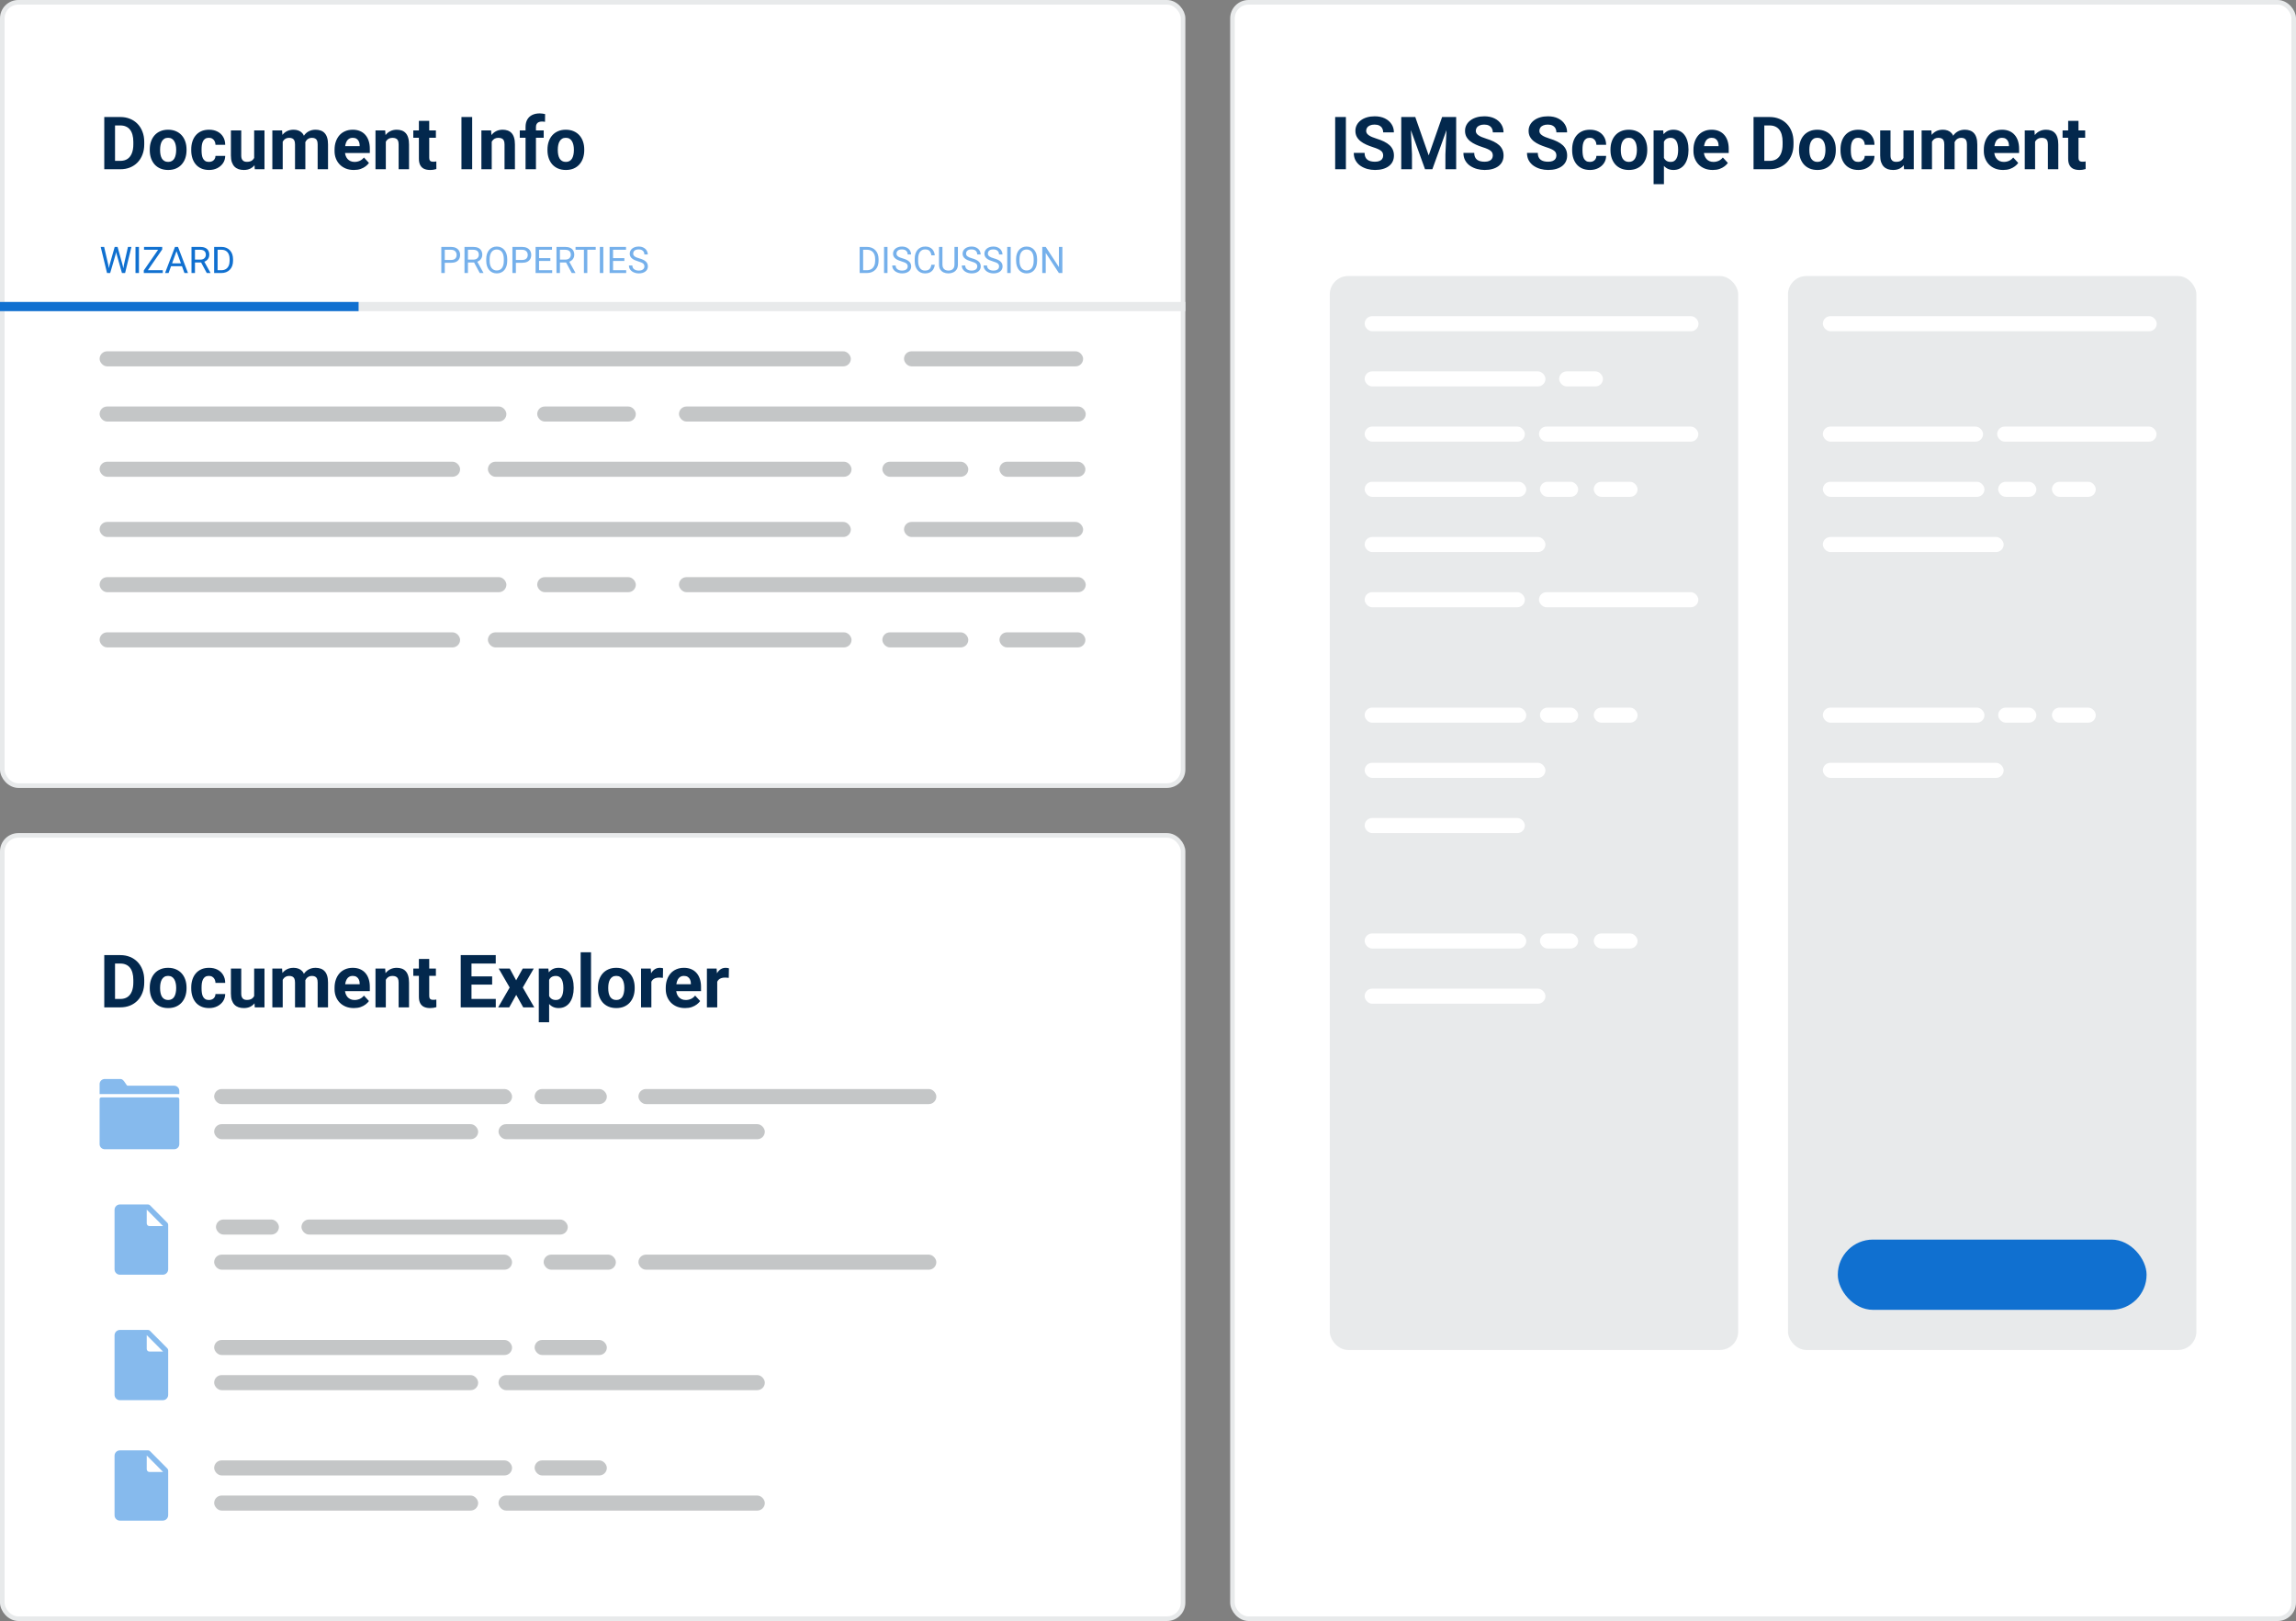 <svg width="500" height="353" viewBox="0 0 500 353" fill="none" xmlns="http://www.w3.org/2000/svg">
<rect x="0" y="0" width="500" height="353" fill="#808080" stroke="none"/>
<rect x="0.5" y="0.5" width="257.134" height="170.582" rx="3.5" fill="white" stroke="#E8EAEB"/>
<rect x="196.868" y="113.659" width="39.003" height="3.279" rx="1.639" fill="#C4C6C7"/>
<rect x="21.692" y="113.659" width="163.594" height="3.279" rx="1.639" fill="#C4C6C7"/>
<rect x="147.858" y="125.681" width="88.585" height="3.279" rx="1.639" fill="#C4C6C7"/>
<rect x="192.15" y="137.703" width="18.716" height="3.279" rx="1.639" fill="#C4C6C7"/>
<rect x="217.652" y="137.703" width="18.716" height="3.279" rx="1.639" fill="#C4C6C7"/>
<rect x="116.988" y="125.681" width="21.475" height="3.279" rx="1.639" fill="#C4C6C7"/>
<rect x="21.692" y="125.681" width="88.585" height="3.279" rx="1.639" fill="#C4C6C7"/>
<rect x="106.25" y="137.703" width="79.189" height="3.279" rx="1.639" fill="#C4C6C7"/>
<rect x="21.692" y="137.703" width="78.503" height="3.279" rx="1.639" fill="#C4C6C7"/>
<rect x="196.868" y="76.502" width="39.003" height="3.279" rx="1.639" fill="#C4C6C7"/>
<rect x="21.692" y="76.502" width="163.594" height="3.279" rx="1.639" fill="#C4C6C7"/>
<rect x="147.858" y="88.523" width="88.585" height="3.279" rx="1.639" fill="#C4C6C7"/>
<rect x="192.15" y="100.545" width="18.716" height="3.279" rx="1.639" fill="#C4C6C7"/>
<rect x="217.652" y="100.545" width="18.716" height="3.279" rx="1.639" fill="#C4C6C7"/>
<rect x="116.988" y="88.523" width="21.475" height="3.279" rx="1.639" fill="#C4C6C7"/>
<rect x="21.692" y="88.523" width="88.585" height="3.279" rx="1.639" fill="#C4C6C7"/>
<rect x="106.25" y="100.545" width="79.189" height="3.279" rx="1.639" fill="#C4C6C7"/>
<rect x="21.692" y="100.545" width="78.503" height="3.279" rx="1.639" fill="#C4C6C7"/>
<path d="M26.2 36.858H23.723L23.739 35.029H26.2C26.814 35.029 27.332 34.891 27.754 34.615C28.176 34.334 28.494 33.925 28.707 33.389C28.926 32.852 29.036 32.204 29.036 31.444V30.889C29.036 30.305 28.973 29.792 28.848 29.35C28.728 28.907 28.549 28.535 28.309 28.233C28.07 27.93 27.775 27.704 27.426 27.553C27.077 27.397 26.676 27.319 26.223 27.319H23.676V25.483H26.223C26.984 25.483 27.679 25.613 28.309 25.873C28.945 26.128 29.494 26.496 29.957 26.975C30.421 27.454 30.778 28.027 31.028 28.694C31.283 29.355 31.411 30.092 31.411 30.904V31.444C31.411 32.251 31.283 32.988 31.028 33.654C30.778 34.321 30.421 34.894 29.957 35.373C29.499 35.847 28.95 36.214 28.309 36.475C27.674 36.73 26.971 36.858 26.2 36.858ZM25.051 25.483V36.858H22.707V25.483H25.051ZM32.614 32.717V32.553C32.614 31.933 32.702 31.363 32.879 30.842C33.056 30.316 33.314 29.86 33.653 29.475C33.991 29.089 34.408 28.79 34.903 28.576C35.398 28.358 35.965 28.248 36.606 28.248C37.247 28.248 37.817 28.358 38.317 28.576C38.817 28.79 39.236 29.089 39.575 29.475C39.919 29.86 40.179 30.316 40.356 30.842C40.533 31.363 40.622 31.933 40.622 32.553V32.717C40.622 33.331 40.533 33.902 40.356 34.428C40.179 34.949 39.919 35.404 39.575 35.795C39.236 36.181 38.819 36.48 38.325 36.694C37.83 36.907 37.262 37.014 36.622 37.014C35.981 37.014 35.411 36.907 34.911 36.694C34.416 36.48 33.997 36.181 33.653 35.795C33.314 35.404 33.056 34.949 32.879 34.428C32.702 33.902 32.614 33.331 32.614 32.717ZM34.864 32.553V32.717C34.864 33.071 34.895 33.402 34.958 33.709C35.02 34.016 35.119 34.287 35.254 34.522C35.395 34.751 35.577 34.931 35.801 35.061C36.025 35.191 36.299 35.256 36.622 35.256C36.934 35.256 37.202 35.191 37.426 35.061C37.65 34.931 37.83 34.751 37.965 34.522C38.101 34.287 38.2 34.016 38.262 33.709C38.33 33.402 38.364 33.071 38.364 32.717V32.553C38.364 32.209 38.33 31.886 38.262 31.584C38.2 31.277 38.098 31.006 37.958 30.772C37.822 30.532 37.642 30.345 37.419 30.209C37.194 30.074 36.924 30.006 36.606 30.006C36.288 30.006 36.017 30.074 35.794 30.209C35.575 30.345 35.395 30.532 35.254 30.772C35.119 31.006 35.02 31.277 34.958 31.584C34.895 31.886 34.864 32.209 34.864 32.553ZM45.497 35.256C45.773 35.256 46.017 35.204 46.231 35.1C46.444 34.99 46.611 34.839 46.731 34.647C46.856 34.449 46.921 34.217 46.926 33.951H49.044C49.038 34.545 48.879 35.074 48.567 35.537C48.254 35.996 47.835 36.358 47.309 36.623C46.783 36.884 46.194 37.014 45.544 37.014C44.887 37.014 44.314 36.904 43.825 36.686C43.34 36.467 42.937 36.165 42.614 35.779C42.291 35.389 42.049 34.936 41.887 34.42C41.726 33.899 41.645 33.342 41.645 32.748V32.522C41.645 31.923 41.726 31.365 41.887 30.85C42.049 30.329 42.291 29.876 42.614 29.49C42.937 29.1 43.34 28.795 43.825 28.576C44.309 28.358 44.877 28.248 45.528 28.248C46.221 28.248 46.827 28.381 47.348 28.647C47.874 28.912 48.286 29.292 48.583 29.787C48.885 30.277 49.038 30.858 49.044 31.529H46.926C46.921 31.248 46.861 30.993 46.747 30.764C46.637 30.535 46.476 30.352 46.262 30.217C46.054 30.076 45.796 30.006 45.489 30.006C45.161 30.006 44.892 30.076 44.684 30.217C44.476 30.352 44.314 30.54 44.2 30.779C44.085 31.014 44.004 31.282 43.958 31.584C43.916 31.881 43.895 32.194 43.895 32.522V32.748C43.895 33.076 43.916 33.391 43.958 33.694C43.999 33.996 44.077 34.264 44.192 34.498C44.312 34.733 44.476 34.917 44.684 35.053C44.892 35.188 45.163 35.256 45.497 35.256ZM55.348 34.834V28.404H57.598V36.858H55.481L55.348 34.834ZM55.598 33.1L56.262 33.084C56.262 33.647 56.197 34.17 56.067 34.654C55.937 35.134 55.741 35.55 55.481 35.904C55.221 36.253 54.892 36.527 54.497 36.725C54.101 36.917 53.635 37.014 53.098 37.014C52.687 37.014 52.306 36.956 51.958 36.842C51.614 36.722 51.317 36.537 51.067 36.287C50.822 36.032 50.629 35.706 50.489 35.311C50.353 34.91 50.286 34.428 50.286 33.865V28.404H52.536V33.881C52.536 34.131 52.564 34.342 52.622 34.514C52.684 34.686 52.77 34.826 52.879 34.936C52.989 35.045 53.116 35.123 53.262 35.17C53.413 35.217 53.58 35.24 53.762 35.24C54.226 35.24 54.59 35.147 54.856 34.959C55.127 34.772 55.317 34.516 55.426 34.194C55.541 33.865 55.598 33.501 55.598 33.1ZM61.567 30.154V36.858H59.309V28.404H61.426L61.567 30.154ZM61.254 32.334H60.629C60.629 31.746 60.7 31.204 60.84 30.709C60.986 30.209 61.197 29.777 61.473 29.412C61.754 29.042 62.101 28.756 62.512 28.553C62.924 28.35 63.4 28.248 63.942 28.248C64.317 28.248 64.661 28.305 64.973 28.42C65.286 28.529 65.554 28.704 65.778 28.944C66.007 29.178 66.184 29.485 66.309 29.865C66.434 30.24 66.497 30.691 66.497 31.217V36.858H64.247V31.467C64.247 31.081 64.195 30.785 64.09 30.576C63.986 30.368 63.838 30.222 63.645 30.139C63.458 30.055 63.231 30.014 62.965 30.014C62.674 30.014 62.419 30.074 62.2 30.194C61.986 30.313 61.809 30.48 61.669 30.694C61.528 30.902 61.424 31.147 61.356 31.428C61.288 31.709 61.254 32.011 61.254 32.334ZM66.286 32.076L65.481 32.178C65.481 31.626 65.549 31.113 65.684 30.639C65.825 30.165 66.03 29.748 66.301 29.389C66.577 29.029 66.918 28.751 67.325 28.553C67.731 28.35 68.2 28.248 68.731 28.248C69.137 28.248 69.507 28.308 69.84 28.428C70.174 28.542 70.457 28.727 70.692 28.983C70.931 29.233 71.114 29.561 71.239 29.967C71.369 30.373 71.434 30.871 71.434 31.459V36.858H69.176V31.459C69.176 31.069 69.124 30.772 69.02 30.569C68.921 30.36 68.775 30.217 68.582 30.139C68.395 30.055 68.171 30.014 67.911 30.014C67.64 30.014 67.403 30.069 67.2 30.178C66.997 30.282 66.827 30.428 66.692 30.615C66.556 30.803 66.455 31.022 66.387 31.272C66.32 31.516 66.286 31.785 66.286 32.076ZM77.067 37.014C76.411 37.014 75.822 36.91 75.301 36.701C74.78 36.488 74.338 36.194 73.973 35.819C73.614 35.444 73.338 35.009 73.145 34.514C72.952 34.014 72.856 33.483 72.856 32.92V32.608C72.856 31.967 72.947 31.381 73.129 30.85C73.312 30.319 73.572 29.858 73.911 29.467C74.254 29.076 74.671 28.777 75.161 28.569C75.65 28.355 76.202 28.248 76.817 28.248C77.416 28.248 77.947 28.347 78.411 28.545C78.874 28.743 79.262 29.024 79.575 29.389C79.892 29.753 80.132 30.191 80.293 30.701C80.455 31.206 80.536 31.769 80.536 32.389V33.326H73.817V31.826H78.325V31.654C78.325 31.342 78.267 31.063 78.153 30.819C78.043 30.569 77.877 30.371 77.653 30.225C77.429 30.079 77.142 30.006 76.793 30.006C76.497 30.006 76.241 30.071 76.028 30.201C75.814 30.331 75.64 30.514 75.504 30.748C75.374 30.983 75.275 31.259 75.207 31.576C75.145 31.889 75.114 32.233 75.114 32.608V32.92C75.114 33.259 75.161 33.571 75.254 33.858C75.353 34.144 75.491 34.391 75.668 34.6C75.851 34.808 76.07 34.969 76.325 35.084C76.585 35.199 76.879 35.256 77.207 35.256C77.614 35.256 77.991 35.178 78.34 35.022C78.695 34.86 78.999 34.618 79.254 34.295L80.348 35.483C80.171 35.738 79.929 35.983 79.622 36.217C79.32 36.451 78.955 36.644 78.528 36.795C78.101 36.941 77.614 37.014 77.067 37.014ZM84.02 30.209V36.858H81.77V28.404H83.879L84.02 30.209ZM83.692 32.334H83.082C83.082 31.709 83.163 31.147 83.325 30.647C83.486 30.141 83.713 29.712 84.004 29.358C84.296 28.998 84.642 28.725 85.043 28.537C85.45 28.345 85.903 28.248 86.403 28.248C86.799 28.248 87.161 28.305 87.489 28.42C87.817 28.535 88.098 28.717 88.332 28.967C88.572 29.217 88.754 29.548 88.879 29.959C89.01 30.371 89.075 30.873 89.075 31.467V36.858H86.809V31.459C86.809 31.084 86.757 30.792 86.653 30.584C86.549 30.376 86.395 30.23 86.192 30.147C85.994 30.058 85.749 30.014 85.457 30.014C85.155 30.014 84.892 30.074 84.668 30.194C84.45 30.313 84.267 30.48 84.122 30.694C83.981 30.902 83.874 31.147 83.801 31.428C83.728 31.709 83.692 32.011 83.692 32.334ZM94.926 28.404V29.998H90.004V28.404H94.926ZM91.223 26.319H93.473V34.311C93.473 34.556 93.504 34.743 93.567 34.873C93.635 35.003 93.734 35.094 93.864 35.147C93.994 35.194 94.158 35.217 94.356 35.217C94.497 35.217 94.622 35.212 94.731 35.201C94.846 35.186 94.942 35.17 95.02 35.154L95.028 36.811C94.835 36.873 94.627 36.923 94.403 36.959C94.179 36.996 93.931 37.014 93.661 37.014C93.166 37.014 92.734 36.933 92.364 36.772C91.999 36.605 91.718 36.339 91.52 35.975C91.322 35.61 91.223 35.131 91.223 34.537V26.319ZM102.825 25.483V36.858H100.489V25.483H102.825ZM107.083 30.209V36.858H104.833V28.404H106.942L107.083 30.209ZM106.754 32.334H106.145C106.145 31.709 106.226 31.147 106.387 30.647C106.549 30.141 106.775 29.712 107.067 29.358C107.359 28.998 107.705 28.725 108.106 28.537C108.512 28.345 108.965 28.248 109.465 28.248C109.861 28.248 110.223 28.305 110.551 28.42C110.879 28.535 111.161 28.717 111.395 28.967C111.635 29.217 111.817 29.548 111.942 29.959C112.072 30.371 112.137 30.873 112.137 31.467V36.858H109.872V31.459C109.872 31.084 109.819 30.792 109.715 30.584C109.611 30.376 109.458 30.23 109.254 30.147C109.056 30.058 108.812 30.014 108.52 30.014C108.218 30.014 107.955 30.074 107.731 30.194C107.512 30.313 107.33 30.48 107.184 30.694C107.043 30.902 106.937 31.147 106.864 31.428C106.791 31.709 106.754 32.011 106.754 32.334ZM116.715 36.858H114.45V27.654C114.45 27.014 114.575 26.475 114.825 26.037C115.08 25.595 115.437 25.261 115.895 25.037C116.359 24.808 116.908 24.694 117.543 24.694C117.752 24.694 117.952 24.709 118.145 24.74C118.338 24.766 118.525 24.8 118.708 24.842L118.684 26.537C118.585 26.511 118.481 26.493 118.372 26.483C118.262 26.472 118.135 26.467 117.989 26.467C117.718 26.467 117.486 26.514 117.293 26.608C117.106 26.696 116.963 26.829 116.864 27.006C116.765 27.183 116.715 27.399 116.715 27.654V36.858ZM118.403 28.404V29.998H113.192V28.404H118.403ZM119.223 32.717V32.553C119.223 31.933 119.312 31.363 119.489 30.842C119.666 30.316 119.924 29.86 120.262 29.475C120.601 29.089 121.017 28.79 121.512 28.576C122.007 28.358 122.575 28.248 123.215 28.248C123.856 28.248 124.426 28.358 124.926 28.576C125.426 28.79 125.846 29.089 126.184 29.475C126.528 29.86 126.788 30.316 126.965 30.842C127.142 31.363 127.231 31.933 127.231 32.553V32.717C127.231 33.331 127.142 33.902 126.965 34.428C126.788 34.949 126.528 35.404 126.184 35.795C125.846 36.181 125.429 36.48 124.934 36.694C124.439 36.907 123.872 37.014 123.231 37.014C122.59 37.014 122.02 36.907 121.52 36.694C121.025 36.48 120.606 36.181 120.262 35.795C119.924 35.404 119.666 34.949 119.489 34.428C119.312 33.902 119.223 33.331 119.223 32.717ZM121.473 32.553V32.717C121.473 33.071 121.504 33.402 121.567 33.709C121.629 34.016 121.728 34.287 121.864 34.522C122.004 34.751 122.187 34.931 122.411 35.061C122.635 35.191 122.908 35.256 123.231 35.256C123.543 35.256 123.812 35.191 124.036 35.061C124.26 34.931 124.439 34.751 124.575 34.522C124.71 34.287 124.809 34.016 124.872 33.709C124.939 33.402 124.973 33.071 124.973 32.717V32.553C124.973 32.209 124.939 31.886 124.872 31.584C124.809 31.277 124.708 31.006 124.567 30.772C124.431 30.532 124.252 30.345 124.028 30.209C123.804 30.074 123.533 30.006 123.215 30.006C122.898 30.006 122.627 30.074 122.403 30.209C122.184 30.345 122.004 30.532 121.864 30.772C121.728 31.006 121.629 31.277 121.567 31.584C121.504 31.886 121.473 32.209 121.473 32.553Z" fill="#03284D"/>
<path d="M23.848 57.739L24.977 53.771H25.524L25.207 55.314L23.993 59.458H23.45L23.848 57.739ZM22.68 53.771L23.579 57.661L23.848 59.458H23.309L21.93 53.771H22.68ZM26.985 57.657L27.864 53.771H28.618L27.243 59.458H26.704L26.985 57.657ZM25.606 53.771L26.704 57.739L27.102 59.458H26.559L25.387 55.314L25.067 53.771H25.606ZM30.262 53.771V59.458H29.508V53.771H30.262ZM35.45 58.845V59.458H31.598V58.845H35.45ZM35.325 54.318L31.778 59.458H31.313V58.896L34.856 53.771H35.325V54.318ZM35.004 53.771V54.388H31.364V53.771H35.004ZM38.59 54.275L36.708 59.458H35.938L38.106 53.771H38.602L38.59 54.275ZM40.169 59.458L38.282 54.275L38.27 53.771H38.766L40.942 59.458H40.169ZM40.071 57.353V57.97H36.876V57.353H40.071ZM41.704 53.771H43.586C44.014 53.771 44.374 53.836 44.669 53.966C44.965 54.096 45.191 54.289 45.344 54.544C45.501 54.797 45.579 55.108 45.579 55.478C45.579 55.738 45.525 55.977 45.419 56.193C45.314 56.406 45.163 56.589 44.965 56.739C44.77 56.888 44.536 56.999 44.262 57.072L44.051 57.154H42.282L42.274 56.54H43.61C43.881 56.54 44.106 56.493 44.286 56.4C44.465 56.303 44.601 56.174 44.692 56.013C44.783 55.852 44.829 55.673 44.829 55.478C44.829 55.259 44.786 55.068 44.7 54.904C44.614 54.739 44.478 54.613 44.294 54.525C44.111 54.434 43.876 54.388 43.586 54.388H42.458V59.458H41.704V53.771ZM45.028 59.458L43.645 56.88L44.43 56.876L45.833 59.411V59.458H45.028ZM48.172 59.458H46.985L46.993 58.845H48.172C48.579 58.845 48.917 58.76 49.188 58.591C49.459 58.419 49.662 58.18 49.797 57.872C49.935 57.562 50.004 57.2 50.004 56.786V56.439C50.004 56.113 49.965 55.824 49.887 55.572C49.809 55.316 49.694 55.102 49.544 54.927C49.392 54.75 49.208 54.616 48.989 54.525C48.773 54.434 48.524 54.388 48.243 54.388H46.961V53.771H48.243C48.615 53.771 48.955 53.833 49.262 53.958C49.569 54.081 49.834 54.259 50.055 54.493C50.279 54.725 50.451 55.006 50.571 55.337C50.691 55.665 50.751 56.035 50.751 56.447V56.786C50.751 57.198 50.691 57.569 50.571 57.9C50.451 58.228 50.278 58.508 50.051 58.739C49.827 58.971 49.556 59.15 49.239 59.275C48.924 59.397 48.568 59.458 48.172 59.458ZM47.387 53.771V59.458H46.633V53.771H47.387Z" fill="#1070D0"/>
<path d="M98.202 57.228H96.683V56.614H98.202C98.497 56.614 98.735 56.568 98.917 56.474C99.1 56.38 99.232 56.25 99.316 56.083C99.402 55.917 99.445 55.727 99.445 55.513C99.445 55.318 99.402 55.134 99.316 54.962C99.232 54.79 99.1 54.652 98.917 54.548C98.735 54.441 98.497 54.388 98.202 54.388H96.859V59.458H96.105V53.771H98.202C98.632 53.771 98.995 53.845 99.292 53.993C99.589 54.142 99.814 54.348 99.968 54.611C100.122 54.871 100.198 55.169 100.198 55.505C100.198 55.87 100.122 56.181 99.968 56.439C99.814 56.697 99.589 56.893 99.292 57.029C98.995 57.161 98.632 57.228 98.202 57.228ZM101.152 53.771H103.034C103.462 53.771 103.822 53.836 104.116 53.966C104.413 54.096 104.639 54.289 104.792 54.544C104.948 54.797 105.027 55.108 105.027 55.478C105.027 55.738 104.973 55.977 104.866 56.193C104.762 56.406 104.611 56.589 104.413 56.739C104.218 56.888 103.984 56.999 103.71 57.072L103.499 57.154H101.73L101.722 56.54H103.058C103.329 56.54 103.554 56.493 103.734 56.4C103.913 56.303 104.049 56.174 104.14 56.013C104.231 55.852 104.277 55.673 104.277 55.478C104.277 55.259 104.234 55.068 104.148 54.904C104.062 54.739 103.926 54.613 103.741 54.525C103.559 54.434 103.323 54.388 103.034 54.388H101.906V59.458H101.152V53.771ZM104.476 59.458L103.093 56.88L103.878 56.876L105.281 59.411V59.458H104.476ZM110.46 56.435V56.794C110.46 57.221 110.407 57.604 110.3 57.943C110.193 58.281 110.04 58.569 109.839 58.806C109.639 59.043 109.398 59.224 109.116 59.349C108.838 59.474 108.525 59.536 108.179 59.536C107.843 59.536 107.534 59.474 107.253 59.349C106.975 59.224 106.732 59.043 106.527 58.806C106.323 58.569 106.166 58.281 106.054 57.943C105.942 57.604 105.886 57.221 105.886 56.794V56.435C105.886 56.008 105.941 55.626 106.05 55.29C106.162 54.952 106.32 54.664 106.523 54.427C106.726 54.187 106.967 54.005 107.245 53.88C107.527 53.755 107.835 53.693 108.171 53.693C108.517 53.693 108.83 53.755 109.109 53.88C109.39 54.005 109.631 54.187 109.831 54.427C110.034 54.664 110.189 54.952 110.296 55.29C110.406 55.626 110.46 56.008 110.46 56.435ZM109.714 56.794V56.427C109.714 56.089 109.679 55.789 109.609 55.529C109.541 55.268 109.441 55.049 109.308 54.872C109.175 54.695 109.012 54.561 108.82 54.47C108.629 54.379 108.413 54.333 108.171 54.333C107.937 54.333 107.725 54.379 107.534 54.47C107.347 54.561 107.185 54.695 107.05 54.872C106.917 55.049 106.814 55.268 106.741 55.529C106.669 55.789 106.632 56.089 106.632 56.427V56.794C106.632 57.135 106.669 57.437 106.741 57.7C106.814 57.961 106.919 58.181 107.054 58.361C107.192 58.538 107.355 58.672 107.542 58.763C107.732 58.854 107.945 58.9 108.179 58.9C108.424 58.9 108.641 58.854 108.831 58.763C109.021 58.672 109.182 58.538 109.312 58.361C109.445 58.181 109.545 57.961 109.613 57.7C109.68 57.437 109.714 57.135 109.714 56.794ZM113.687 57.228H112.167V56.614H113.687C113.981 56.614 114.219 56.568 114.402 56.474C114.584 56.38 114.717 56.25 114.8 56.083C114.886 55.917 114.929 55.727 114.929 55.513C114.929 55.318 114.886 55.134 114.8 54.962C114.717 54.79 114.584 54.652 114.402 54.548C114.219 54.441 113.981 54.388 113.687 54.388H112.343V59.458H111.589V53.771H113.687C114.116 53.771 114.48 53.845 114.777 53.993C115.073 54.142 115.299 54.348 115.452 54.611C115.606 54.871 115.683 55.169 115.683 55.505C115.683 55.87 115.606 56.181 115.452 56.439C115.299 56.697 115.073 56.893 114.777 57.029C114.48 57.161 114.116 57.228 113.687 57.228ZM120.249 58.845V59.458H117.238V58.845H120.249ZM117.39 53.771V59.458H116.636V53.771H117.39ZM119.851 56.216V56.829H117.238V56.216H119.851ZM120.21 53.771V54.388H117.238V53.771H120.21ZM121.183 53.771H123.066C123.493 53.771 123.853 53.836 124.148 53.966C124.445 54.096 124.67 54.289 124.823 54.544C124.98 54.797 125.058 55.108 125.058 55.478C125.058 55.738 125.004 55.977 124.898 56.193C124.794 56.406 124.642 56.589 124.445 56.739C124.249 56.888 124.015 56.999 123.741 57.072L123.531 57.154H121.761L121.753 56.54H123.089C123.36 56.54 123.585 56.493 123.765 56.4C123.945 56.303 124.08 56.174 124.171 56.013C124.262 55.852 124.308 55.673 124.308 55.478C124.308 55.259 124.265 55.068 124.179 54.904C124.093 54.739 123.958 54.613 123.773 54.525C123.59 54.434 123.355 54.388 123.066 54.388H121.937V59.458H121.183V53.771ZM124.507 59.458L123.124 56.88L123.909 56.876L125.312 59.411V59.458H124.507ZM127.902 53.771V59.458H127.159V53.771H127.902ZM129.73 53.771V54.388H125.335V53.771H129.73ZM131.382 53.771V59.458H130.628V53.771H131.382ZM136.366 58.845V59.458H133.355V58.845H136.366ZM133.507 53.771V59.458H132.753V53.771H133.507ZM135.968 56.216V56.829H133.355V56.216H135.968ZM136.327 53.771V54.388H133.355V53.771H136.327ZM140.331 58.021C140.331 57.888 140.31 57.771 140.269 57.669C140.23 57.565 140.159 57.471 140.058 57.388C139.959 57.305 139.821 57.225 139.644 57.15C139.469 57.074 139.248 56.997 138.98 56.919C138.698 56.836 138.445 56.743 138.218 56.642C137.991 56.538 137.797 56.419 137.636 56.286C137.475 56.154 137.351 56.001 137.265 55.829C137.179 55.657 137.136 55.461 137.136 55.239C137.136 55.018 137.182 54.814 137.273 54.626C137.364 54.439 137.494 54.276 137.663 54.138C137.835 53.997 138.04 53.888 138.277 53.81C138.514 53.732 138.778 53.693 139.07 53.693C139.497 53.693 139.859 53.775 140.156 53.939C140.455 54.1 140.683 54.312 140.839 54.575C140.995 54.836 141.073 55.114 141.073 55.411H140.323C140.323 55.198 140.278 55.009 140.187 54.845C140.096 54.678 139.958 54.548 139.773 54.454C139.588 54.358 139.353 54.31 139.07 54.31C138.801 54.31 138.58 54.35 138.406 54.431C138.231 54.512 138.101 54.621 138.015 54.759C137.932 54.897 137.89 55.055 137.89 55.232C137.89 55.352 137.915 55.461 137.964 55.56C138.016 55.656 138.096 55.746 138.202 55.829C138.312 55.913 138.45 55.989 138.616 56.06C138.786 56.13 138.988 56.198 139.222 56.263C139.545 56.354 139.823 56.456 140.058 56.568C140.292 56.68 140.485 56.806 140.636 56.947C140.79 57.085 140.903 57.242 140.976 57.419C141.051 57.594 141.089 57.792 141.089 58.013C141.089 58.245 141.042 58.454 140.948 58.642C140.855 58.829 140.721 58.989 140.546 59.122C140.372 59.255 140.162 59.358 139.917 59.431C139.675 59.501 139.404 59.536 139.105 59.536C138.842 59.536 138.583 59.5 138.327 59.427C138.075 59.354 137.844 59.245 137.636 59.099C137.43 58.953 137.265 58.773 137.14 58.56C137.017 58.344 136.956 58.094 136.956 57.81H137.706C137.706 58.005 137.744 58.173 137.82 58.314C137.895 58.452 137.998 58.566 138.128 58.657C138.261 58.749 138.411 58.816 138.577 58.861C138.747 58.902 138.922 58.923 139.105 58.923C139.368 58.923 139.59 58.887 139.773 58.814C139.955 58.741 140.093 58.637 140.187 58.501C140.283 58.366 140.331 58.206 140.331 58.021Z" fill="#75B0EB"/>
<path d="M188.75 59.458H187.562L187.57 58.845H188.75C189.156 58.845 189.495 58.76 189.766 58.591C190.036 58.419 190.24 58.18 190.375 57.872C190.513 57.562 190.582 57.2 190.582 56.786V56.439C190.582 56.113 190.543 55.824 190.465 55.572C190.387 55.316 190.272 55.102 190.121 54.927C189.97 54.75 189.785 54.616 189.566 54.525C189.35 54.434 189.102 54.388 188.82 54.388H187.539V53.771H188.82C189.193 53.771 189.533 53.833 189.84 53.958C190.147 54.081 190.411 54.259 190.633 54.493C190.857 54.725 191.029 55.006 191.148 55.337C191.268 55.665 191.328 56.035 191.328 56.447V56.786C191.328 57.198 191.268 57.569 191.148 57.9C191.029 58.228 190.855 58.508 190.629 58.739C190.405 58.971 190.134 59.15 189.816 59.275C189.501 59.397 189.146 59.458 188.75 59.458ZM187.965 53.771V59.458H187.211V53.771H187.965ZM193.27 53.771V59.458H192.516V53.771H193.27ZM197.672 58.021C197.672 57.888 197.651 57.771 197.609 57.669C197.57 57.565 197.5 57.471 197.398 57.388C197.299 57.305 197.161 57.225 196.984 57.15C196.81 57.074 196.589 56.997 196.32 56.919C196.039 56.836 195.785 56.743 195.559 56.642C195.332 56.538 195.138 56.419 194.977 56.286C194.815 56.154 194.691 56.001 194.605 55.829C194.52 55.657 194.477 55.461 194.477 55.239C194.477 55.018 194.522 54.814 194.613 54.626C194.704 54.439 194.835 54.276 195.004 54.138C195.176 53.997 195.38 53.888 195.617 53.81C195.854 53.732 196.118 53.693 196.41 53.693C196.837 53.693 197.199 53.775 197.496 53.939C197.796 54.1 198.023 54.312 198.18 54.575C198.336 54.836 198.414 55.114 198.414 55.411H197.664C197.664 55.198 197.618 55.009 197.527 54.845C197.436 54.678 197.298 54.548 197.113 54.454C196.928 54.358 196.694 54.31 196.41 54.31C196.142 54.31 195.921 54.35 195.746 54.431C195.572 54.512 195.441 54.621 195.355 54.759C195.272 54.897 195.23 55.055 195.23 55.232C195.23 55.352 195.255 55.461 195.305 55.56C195.357 55.656 195.436 55.746 195.543 55.829C195.652 55.913 195.79 55.989 195.957 56.06C196.126 56.13 196.328 56.198 196.562 56.263C196.885 56.354 197.164 56.456 197.398 56.568C197.633 56.68 197.826 56.806 197.977 56.947C198.13 57.085 198.243 57.242 198.316 57.419C198.392 57.594 198.43 57.792 198.43 58.013C198.43 58.245 198.383 58.454 198.289 58.642C198.195 58.829 198.061 58.989 197.887 59.122C197.712 59.255 197.503 59.358 197.258 59.431C197.016 59.501 196.745 59.536 196.445 59.536C196.182 59.536 195.923 59.5 195.668 59.427C195.415 59.354 195.185 59.245 194.977 59.099C194.771 58.953 194.605 58.773 194.48 58.56C194.358 58.344 194.297 58.094 194.297 57.81H195.047C195.047 58.005 195.085 58.173 195.16 58.314C195.236 58.452 195.339 58.566 195.469 58.657C195.602 58.749 195.751 58.816 195.918 58.861C196.087 58.902 196.263 58.923 196.445 58.923C196.708 58.923 196.931 58.887 197.113 58.814C197.296 58.741 197.434 58.637 197.527 58.501C197.624 58.366 197.672 58.206 197.672 58.021ZM202.824 57.65H203.574C203.535 58.009 203.432 58.331 203.266 58.614C203.099 58.898 202.863 59.124 202.559 59.29C202.254 59.454 201.874 59.536 201.418 59.536C201.085 59.536 200.781 59.474 200.508 59.349C200.237 59.224 200.004 59.047 199.809 58.818C199.613 58.586 199.462 58.309 199.355 57.986C199.251 57.66 199.199 57.298 199.199 56.9V56.333C199.199 55.935 199.251 55.574 199.355 55.251C199.462 54.926 199.615 54.647 199.812 54.415C200.013 54.184 200.254 54.005 200.535 53.88C200.816 53.755 201.133 53.693 201.484 53.693C201.914 53.693 202.277 53.773 202.574 53.935C202.871 54.096 203.102 54.32 203.266 54.607C203.432 54.891 203.535 55.22 203.574 55.595H202.824C202.788 55.329 202.72 55.102 202.621 54.911C202.522 54.719 202.382 54.57 202.199 54.466C202.017 54.362 201.779 54.31 201.484 54.31C201.232 54.31 201.009 54.358 200.816 54.454C200.626 54.551 200.466 54.687 200.336 54.864C200.208 55.042 200.112 55.254 200.047 55.501C199.982 55.749 199.949 56.023 199.949 56.325V56.9C199.949 57.178 199.978 57.44 200.035 57.685C200.095 57.93 200.185 58.144 200.305 58.329C200.424 58.514 200.577 58.66 200.762 58.767C200.947 58.871 201.165 58.923 201.418 58.923C201.738 58.923 201.993 58.872 202.184 58.771C202.374 58.669 202.517 58.523 202.613 58.333C202.712 58.143 202.783 57.915 202.824 57.65ZM207.855 53.771H208.605V57.618C208.605 58.045 208.51 58.401 208.32 58.685C208.13 58.969 207.878 59.182 207.562 59.325C207.25 59.466 206.91 59.536 206.543 59.536C206.158 59.536 205.809 59.466 205.496 59.325C205.186 59.182 204.94 58.969 204.758 58.685C204.578 58.401 204.488 58.045 204.488 57.618V53.771H205.234V57.618C205.234 57.915 205.289 58.16 205.398 58.353C205.508 58.545 205.66 58.689 205.855 58.782C206.053 58.876 206.283 58.923 206.543 58.923C206.806 58.923 207.035 58.876 207.23 58.782C207.428 58.689 207.582 58.545 207.691 58.353C207.801 58.16 207.855 57.915 207.855 57.618V53.771ZM212.82 58.021C212.82 57.888 212.799 57.771 212.758 57.669C212.719 57.565 212.648 57.471 212.547 57.388C212.448 57.305 212.31 57.225 212.133 57.15C211.958 57.074 211.737 56.997 211.469 56.919C211.188 56.836 210.934 56.743 210.707 56.642C210.48 56.538 210.286 56.419 210.125 56.286C209.964 56.154 209.84 56.001 209.754 55.829C209.668 55.657 209.625 55.461 209.625 55.239C209.625 55.018 209.671 54.814 209.762 54.626C209.853 54.439 209.983 54.276 210.152 54.138C210.324 53.997 210.529 53.888 210.766 53.81C211.003 53.732 211.267 53.693 211.559 53.693C211.986 53.693 212.348 53.775 212.645 53.939C212.944 54.1 213.172 54.312 213.328 54.575C213.484 54.836 213.562 55.114 213.562 55.411H212.812C212.812 55.198 212.767 55.009 212.676 54.845C212.585 54.678 212.447 54.548 212.262 54.454C212.077 54.358 211.842 54.31 211.559 54.31C211.29 54.31 211.069 54.35 210.895 54.431C210.72 54.512 210.59 54.621 210.504 54.759C210.421 54.897 210.379 55.055 210.379 55.232C210.379 55.352 210.404 55.461 210.453 55.56C210.505 55.656 210.585 55.746 210.691 55.829C210.801 55.913 210.939 55.989 211.105 56.06C211.275 56.13 211.477 56.198 211.711 56.263C212.034 56.354 212.312 56.456 212.547 56.568C212.781 56.68 212.974 56.806 213.125 56.947C213.279 57.085 213.392 57.242 213.465 57.419C213.54 57.594 213.578 57.792 213.578 58.013C213.578 58.245 213.531 58.454 213.438 58.642C213.344 58.829 213.21 58.989 213.035 59.122C212.861 59.255 212.651 59.358 212.406 59.431C212.164 59.501 211.893 59.536 211.594 59.536C211.331 59.536 211.072 59.5 210.816 59.427C210.564 59.354 210.333 59.245 210.125 59.099C209.919 58.953 209.754 58.773 209.629 58.56C209.507 58.344 209.445 58.094 209.445 57.81H210.195C210.195 58.005 210.233 58.173 210.309 58.314C210.384 58.452 210.487 58.566 210.617 58.657C210.75 58.749 210.9 58.816 211.066 58.861C211.236 58.902 211.411 58.923 211.594 58.923C211.857 58.923 212.079 58.887 212.262 58.814C212.444 58.741 212.582 58.637 212.676 58.501C212.772 58.366 212.82 58.206 212.82 58.021ZM217.57 58.021C217.57 57.888 217.549 57.771 217.508 57.669C217.469 57.565 217.398 57.471 217.297 57.388C217.198 57.305 217.06 57.225 216.883 57.15C216.708 57.074 216.487 56.997 216.219 56.919C215.938 56.836 215.684 56.743 215.457 56.642C215.23 56.538 215.036 56.419 214.875 56.286C214.714 56.154 214.59 56.001 214.504 55.829C214.418 55.657 214.375 55.461 214.375 55.239C214.375 55.018 214.421 54.814 214.512 54.626C214.603 54.439 214.733 54.276 214.902 54.138C215.074 53.997 215.279 53.888 215.516 53.81C215.753 53.732 216.017 53.693 216.309 53.693C216.736 53.693 217.098 53.775 217.395 53.939C217.694 54.1 217.922 54.312 218.078 54.575C218.234 54.836 218.312 55.114 218.312 55.411H217.562C217.562 55.198 217.517 55.009 217.426 54.845C217.335 54.678 217.197 54.548 217.012 54.454C216.827 54.358 216.592 54.31 216.309 54.31C216.04 54.31 215.819 54.35 215.645 54.431C215.47 54.512 215.34 54.621 215.254 54.759C215.171 54.897 215.129 55.055 215.129 55.232C215.129 55.352 215.154 55.461 215.203 55.56C215.255 55.656 215.335 55.746 215.441 55.829C215.551 55.913 215.689 55.989 215.855 56.06C216.025 56.13 216.227 56.198 216.461 56.263C216.784 56.354 217.062 56.456 217.297 56.568C217.531 56.68 217.724 56.806 217.875 56.947C218.029 57.085 218.142 57.242 218.215 57.419C218.29 57.594 218.328 57.792 218.328 58.013C218.328 58.245 218.281 58.454 218.188 58.642C218.094 58.829 217.96 58.989 217.785 59.122C217.611 59.255 217.401 59.358 217.156 59.431C216.914 59.501 216.643 59.536 216.344 59.536C216.081 59.536 215.822 59.5 215.566 59.427C215.314 59.354 215.083 59.245 214.875 59.099C214.669 58.953 214.504 58.773 214.379 58.56C214.257 58.344 214.195 58.094 214.195 57.81H214.945C214.945 58.005 214.983 58.173 215.059 58.314C215.134 58.452 215.237 58.566 215.367 58.657C215.5 58.749 215.65 58.816 215.816 58.861C215.986 58.902 216.161 58.923 216.344 58.923C216.607 58.923 216.829 58.887 217.012 58.814C217.194 58.741 217.332 58.637 217.426 58.501C217.522 58.366 217.57 58.206 217.57 58.021ZM220.098 53.771V59.458H219.344V53.771H220.098ZM225.848 56.435V56.794C225.848 57.221 225.794 57.604 225.688 57.943C225.581 58.281 225.427 58.569 225.227 58.806C225.026 59.043 224.785 59.224 224.504 59.349C224.225 59.474 223.913 59.536 223.566 59.536C223.23 59.536 222.922 59.474 222.641 59.349C222.362 59.224 222.12 59.043 221.914 58.806C221.711 58.569 221.553 58.281 221.441 57.943C221.329 57.604 221.273 57.221 221.273 56.794V56.435C221.273 56.008 221.328 55.626 221.438 55.29C221.549 54.952 221.707 54.664 221.91 54.427C222.113 54.187 222.354 54.005 222.633 53.88C222.914 53.755 223.223 53.693 223.559 53.693C223.905 53.693 224.217 53.755 224.496 53.88C224.777 54.005 225.018 54.187 225.219 54.427C225.422 54.664 225.577 54.952 225.684 55.29C225.793 55.626 225.848 56.008 225.848 56.435ZM225.102 56.794V56.427C225.102 56.089 225.066 55.789 224.996 55.529C224.928 55.268 224.828 55.049 224.695 54.872C224.562 54.695 224.4 54.561 224.207 54.47C224.017 54.379 223.801 54.333 223.559 54.333C223.324 54.333 223.112 54.379 222.922 54.47C222.734 54.561 222.573 54.695 222.438 54.872C222.305 55.049 222.202 55.268 222.129 55.529C222.056 55.789 222.02 56.089 222.02 56.427V56.794C222.02 57.135 222.056 57.437 222.129 57.7C222.202 57.961 222.306 58.181 222.441 58.361C222.579 58.538 222.742 58.672 222.93 58.763C223.12 58.854 223.332 58.9 223.566 58.9C223.811 58.9 224.029 58.854 224.219 58.763C224.409 58.672 224.569 58.538 224.699 58.361C224.832 58.181 224.932 57.961 225 57.7C225.068 57.437 225.102 57.135 225.102 56.794ZM231.352 53.771V59.458H230.594L227.73 55.072V59.458H226.977V53.771H227.73L230.605 58.169V53.771H231.352Z" fill="#75B0EB"/>
<line y1="66.758" x2="258.134" y2="66.758" stroke="#E8EAEB" stroke-width="2"/>
<line y1="66.758" x2="78.091" y2="66.758" stroke="#1070D0" stroke-width="2"/>
<rect x="268.396" y="0.5" width="231.104" height="352" rx="3.5" fill="white" stroke="#E8EAEB"/>
<rect x="289.588" y="60.108" width="88.937" height="233.876" rx="4" fill="#E8EAEB"/>
<rect x="389.371" y="60.108" width="88.937" height="233.876" rx="4" fill="#E8EAEB"/>
<path d="M293.096 25.483V36.858H290.76V25.483H293.096ZM301.213 33.881C301.213 33.678 301.182 33.496 301.119 33.334C301.062 33.167 300.952 33.016 300.791 32.881C300.63 32.74 300.403 32.602 300.111 32.467C299.82 32.331 299.442 32.191 298.979 32.045C298.463 31.878 297.973 31.691 297.51 31.483C297.051 31.274 296.645 31.032 296.291 30.756C295.942 30.475 295.666 30.149 295.463 29.779C295.265 29.41 295.166 28.98 295.166 28.49C295.166 28.016 295.27 27.587 295.479 27.201C295.687 26.811 295.979 26.477 296.354 26.201C296.729 25.92 297.171 25.704 297.682 25.553C298.197 25.402 298.762 25.326 299.377 25.326C300.215 25.326 300.947 25.477 301.572 25.779C302.197 26.081 302.682 26.496 303.025 27.022C303.374 27.548 303.549 28.149 303.549 28.826H301.221C301.221 28.493 301.15 28.201 301.01 27.951C300.874 27.696 300.666 27.496 300.385 27.35C300.109 27.204 299.76 27.131 299.338 27.131C298.932 27.131 298.593 27.194 298.322 27.319C298.051 27.438 297.848 27.602 297.713 27.811C297.577 28.014 297.51 28.243 297.51 28.498C297.51 28.691 297.557 28.865 297.65 29.022C297.749 29.178 297.895 29.324 298.088 29.459C298.281 29.595 298.518 29.722 298.799 29.842C299.08 29.962 299.406 30.079 299.775 30.194C300.395 30.381 300.939 30.592 301.408 30.826C301.882 31.061 302.278 31.324 302.596 31.615C302.913 31.907 303.153 32.238 303.314 32.608C303.476 32.977 303.557 33.397 303.557 33.865C303.557 34.36 303.46 34.803 303.268 35.194C303.075 35.584 302.796 35.915 302.432 36.186C302.067 36.456 301.632 36.662 301.127 36.803C300.622 36.944 300.057 37.014 299.432 37.014C298.869 37.014 298.314 36.941 297.768 36.795C297.221 36.644 296.723 36.417 296.275 36.115C295.833 35.813 295.479 35.428 295.213 34.959C294.947 34.49 294.814 33.936 294.814 33.295H297.166C297.166 33.649 297.221 33.949 297.33 34.194C297.439 34.438 297.593 34.636 297.791 34.787C297.994 34.938 298.234 35.048 298.51 35.115C298.791 35.183 299.098 35.217 299.432 35.217C299.838 35.217 300.171 35.16 300.432 35.045C300.697 34.931 300.893 34.772 301.018 34.569C301.148 34.365 301.213 34.136 301.213 33.881ZM306.221 25.483H308.205L311.127 33.834L314.049 25.483H316.033L311.924 36.858H310.33L306.221 25.483ZM305.15 25.483H307.127L307.486 33.623V36.858H305.15V25.483ZM315.127 25.483H317.111V36.858H314.768V33.623L315.127 25.483ZM325.088 33.881C325.088 33.678 325.057 33.496 324.994 33.334C324.937 33.167 324.827 33.016 324.666 32.881C324.505 32.74 324.278 32.602 323.986 32.467C323.695 32.331 323.317 32.191 322.854 32.045C322.338 31.878 321.848 31.691 321.385 31.483C320.926 31.274 320.52 31.032 320.166 30.756C319.817 30.475 319.541 30.149 319.338 29.779C319.14 29.41 319.041 28.98 319.041 28.49C319.041 28.016 319.145 27.587 319.354 27.201C319.562 26.811 319.854 26.477 320.229 26.201C320.604 25.92 321.046 25.704 321.557 25.553C322.072 25.402 322.637 25.326 323.252 25.326C324.09 25.326 324.822 25.477 325.447 25.779C326.072 26.081 326.557 26.496 326.9 27.022C327.249 27.548 327.424 28.149 327.424 28.826H325.096C325.096 28.493 325.025 28.201 324.885 27.951C324.749 27.696 324.541 27.496 324.26 27.35C323.984 27.204 323.635 27.131 323.213 27.131C322.807 27.131 322.468 27.194 322.197 27.319C321.926 27.438 321.723 27.602 321.588 27.811C321.452 28.014 321.385 28.243 321.385 28.498C321.385 28.691 321.432 28.865 321.525 29.022C321.624 29.178 321.77 29.324 321.963 29.459C322.156 29.595 322.393 29.722 322.674 29.842C322.955 29.962 323.281 30.079 323.65 30.194C324.27 30.381 324.814 30.592 325.283 30.826C325.757 31.061 326.153 31.324 326.471 31.615C326.788 31.907 327.028 32.238 327.189 32.608C327.351 32.977 327.432 33.397 327.432 33.865C327.432 34.36 327.335 34.803 327.143 35.194C326.95 35.584 326.671 35.915 326.307 36.186C325.942 36.456 325.507 36.662 325.002 36.803C324.497 36.944 323.932 37.014 323.307 37.014C322.744 37.014 322.189 36.941 321.643 36.795C321.096 36.644 320.598 36.417 320.15 36.115C319.708 35.813 319.354 35.428 319.088 34.959C318.822 34.49 318.689 33.936 318.689 33.295H321.041C321.041 33.649 321.096 33.949 321.205 34.194C321.314 34.438 321.468 34.636 321.666 34.787C321.869 34.938 322.109 35.048 322.385 35.115C322.666 35.183 322.973 35.217 323.307 35.217C323.713 35.217 324.046 35.16 324.307 35.045C324.572 34.931 324.768 34.772 324.893 34.569C325.023 34.365 325.088 34.136 325.088 33.881ZM338.932 33.881C338.932 33.678 338.9 33.496 338.838 33.334C338.781 33.167 338.671 33.016 338.51 32.881C338.348 32.74 338.122 32.602 337.83 32.467C337.538 32.331 337.161 32.191 336.697 32.045C336.182 31.878 335.692 31.691 335.229 31.483C334.77 31.274 334.364 31.032 334.01 30.756C333.661 30.475 333.385 30.149 333.182 29.779C332.984 29.41 332.885 28.98 332.885 28.49C332.885 28.016 332.989 27.587 333.197 27.201C333.406 26.811 333.697 26.477 334.072 26.201C334.447 25.92 334.89 25.704 335.4 25.553C335.916 25.402 336.481 25.326 337.096 25.326C337.934 25.326 338.666 25.477 339.291 25.779C339.916 26.081 340.4 26.496 340.744 27.022C341.093 27.548 341.268 28.149 341.268 28.826H338.939C338.939 28.493 338.869 28.201 338.729 27.951C338.593 27.696 338.385 27.496 338.104 27.35C337.827 27.204 337.479 27.131 337.057 27.131C336.65 27.131 336.312 27.194 336.041 27.319C335.77 27.438 335.567 27.602 335.432 27.811C335.296 28.014 335.229 28.243 335.229 28.498C335.229 28.691 335.275 28.865 335.369 29.022C335.468 29.178 335.614 29.324 335.807 29.459C335.999 29.595 336.236 29.722 336.518 29.842C336.799 29.962 337.124 30.079 337.494 30.194C338.114 30.381 338.658 30.592 339.127 30.826C339.601 31.061 339.997 31.324 340.314 31.615C340.632 31.907 340.872 32.238 341.033 32.608C341.195 32.977 341.275 33.397 341.275 33.865C341.275 34.36 341.179 34.803 340.986 35.194C340.794 35.584 340.515 35.915 340.15 36.186C339.786 36.456 339.351 36.662 338.846 36.803C338.34 36.944 337.775 37.014 337.15 37.014C336.588 37.014 336.033 36.941 335.486 36.795C334.939 36.644 334.442 36.417 333.994 36.115C333.551 35.813 333.197 35.428 332.932 34.959C332.666 34.49 332.533 33.936 332.533 33.295H334.885C334.885 33.649 334.939 33.949 335.049 34.194C335.158 34.438 335.312 34.636 335.51 34.787C335.713 34.938 335.952 35.048 336.229 35.115C336.51 35.183 336.817 35.217 337.15 35.217C337.557 35.217 337.89 35.16 338.15 35.045C338.416 34.931 338.611 34.772 338.736 34.569C338.867 34.365 338.932 34.136 338.932 33.881ZM346.221 35.256C346.497 35.256 346.742 35.204 346.955 35.1C347.169 34.99 347.335 34.839 347.455 34.647C347.58 34.449 347.645 34.217 347.65 33.951H349.768C349.762 34.545 349.604 35.074 349.291 35.537C348.979 35.996 348.559 36.358 348.033 36.623C347.507 36.884 346.919 37.014 346.268 37.014C345.611 37.014 345.038 36.904 344.549 36.686C344.064 36.467 343.661 36.165 343.338 35.779C343.015 35.389 342.773 34.936 342.611 34.42C342.45 33.899 342.369 33.342 342.369 32.748V32.522C342.369 31.923 342.45 31.365 342.611 30.85C342.773 30.329 343.015 29.876 343.338 29.49C343.661 29.1 344.064 28.795 344.549 28.576C345.033 28.358 345.601 28.248 346.252 28.248C346.945 28.248 347.551 28.381 348.072 28.647C348.598 28.912 349.01 29.292 349.307 29.787C349.609 30.277 349.762 30.858 349.768 31.529H347.65C347.645 31.248 347.585 30.993 347.471 30.764C347.361 30.535 347.2 30.352 346.986 30.217C346.778 30.076 346.52 30.006 346.213 30.006C345.885 30.006 345.617 30.076 345.408 30.217C345.2 30.352 345.038 30.54 344.924 30.779C344.809 31.014 344.729 31.282 344.682 31.584C344.64 31.881 344.619 32.194 344.619 32.522V32.748C344.619 33.076 344.64 33.391 344.682 33.694C344.723 33.996 344.801 34.264 344.916 34.498C345.036 34.733 345.2 34.917 345.408 35.053C345.617 35.188 345.887 35.256 346.221 35.256ZM350.713 32.717V32.553C350.713 31.933 350.801 31.363 350.979 30.842C351.156 30.316 351.413 29.86 351.752 29.475C352.09 29.089 352.507 28.79 353.002 28.576C353.497 28.358 354.064 28.248 354.705 28.248C355.346 28.248 355.916 28.358 356.416 28.576C356.916 28.79 357.335 29.089 357.674 29.475C358.018 29.86 358.278 30.316 358.455 30.842C358.632 31.363 358.721 31.933 358.721 32.553V32.717C358.721 33.331 358.632 33.902 358.455 34.428C358.278 34.949 358.018 35.404 357.674 35.795C357.335 36.181 356.919 36.48 356.424 36.694C355.929 36.907 355.361 37.014 354.721 37.014C354.08 37.014 353.51 36.907 353.01 36.694C352.515 36.48 352.096 36.181 351.752 35.795C351.413 35.404 351.156 34.949 350.979 34.428C350.801 33.902 350.713 33.331 350.713 32.717ZM352.963 32.553V32.717C352.963 33.071 352.994 33.402 353.057 33.709C353.119 34.016 353.218 34.287 353.354 34.522C353.494 34.751 353.676 34.931 353.9 35.061C354.124 35.191 354.398 35.256 354.721 35.256C355.033 35.256 355.301 35.191 355.525 35.061C355.749 34.931 355.929 34.751 356.064 34.522C356.2 34.287 356.299 34.016 356.361 33.709C356.429 33.402 356.463 33.071 356.463 32.717V32.553C356.463 32.209 356.429 31.886 356.361 31.584C356.299 31.277 356.197 31.006 356.057 30.772C355.921 30.532 355.742 30.345 355.518 30.209C355.294 30.074 355.023 30.006 354.705 30.006C354.387 30.006 354.117 30.074 353.893 30.209C353.674 30.345 353.494 30.532 353.354 30.772C353.218 31.006 353.119 31.277 353.057 31.584C352.994 31.886 352.963 32.209 352.963 32.553ZM362.354 30.029V40.108H360.104V28.404H362.189L362.354 30.029ZM367.705 32.537V32.701C367.705 33.316 367.632 33.886 367.486 34.412C367.346 34.938 367.137 35.397 366.861 35.787C366.585 36.173 366.242 36.475 365.83 36.694C365.424 36.907 364.955 37.014 364.424 37.014C363.908 37.014 363.46 36.91 363.08 36.701C362.7 36.493 362.38 36.201 362.119 35.826C361.864 35.446 361.658 35.006 361.502 34.506C361.346 34.006 361.226 33.469 361.143 32.897V32.467C361.226 31.852 361.346 31.29 361.502 30.779C361.658 30.264 361.864 29.819 362.119 29.444C362.38 29.063 362.697 28.769 363.072 28.561C363.452 28.352 363.898 28.248 364.408 28.248C364.945 28.248 365.416 28.35 365.822 28.553C366.234 28.756 366.577 29.048 366.854 29.428C367.135 29.808 367.346 30.261 367.486 30.787C367.632 31.313 367.705 31.897 367.705 32.537ZM365.447 32.701V32.537C365.447 32.178 365.416 31.847 365.354 31.545C365.296 31.238 365.202 30.97 365.072 30.74C364.947 30.511 364.781 30.334 364.572 30.209C364.369 30.079 364.122 30.014 363.83 30.014C363.523 30.014 363.26 30.063 363.041 30.162C362.827 30.261 362.653 30.404 362.518 30.592C362.382 30.779 362.281 31.003 362.213 31.264C362.145 31.524 362.104 31.819 362.088 32.147V33.233C362.114 33.618 362.187 33.964 362.307 34.272C362.426 34.574 362.611 34.813 362.861 34.99C363.111 35.167 363.439 35.256 363.846 35.256C364.143 35.256 364.393 35.191 364.596 35.061C364.799 34.925 364.963 34.74 365.088 34.506C365.218 34.272 365.309 34.001 365.361 33.694C365.419 33.386 365.447 33.056 365.447 32.701ZM372.994 37.014C372.338 37.014 371.749 36.91 371.229 36.701C370.708 36.488 370.265 36.194 369.9 35.819C369.541 35.444 369.265 35.009 369.072 34.514C368.88 34.014 368.783 33.483 368.783 32.92V32.608C368.783 31.967 368.874 31.381 369.057 30.85C369.239 30.319 369.499 29.858 369.838 29.467C370.182 29.076 370.598 28.777 371.088 28.569C371.577 28.355 372.13 28.248 372.744 28.248C373.343 28.248 373.874 28.347 374.338 28.545C374.801 28.743 375.189 29.024 375.502 29.389C375.82 29.753 376.059 30.191 376.221 30.701C376.382 31.206 376.463 31.769 376.463 32.389V33.326H369.744V31.826H374.252V31.654C374.252 31.342 374.195 31.063 374.08 30.819C373.971 30.569 373.804 30.371 373.58 30.225C373.356 30.079 373.07 30.006 372.721 30.006C372.424 30.006 372.169 30.071 371.955 30.201C371.742 30.331 371.567 30.514 371.432 30.748C371.301 30.983 371.202 31.259 371.135 31.576C371.072 31.889 371.041 32.233 371.041 32.608V32.92C371.041 33.259 371.088 33.571 371.182 33.858C371.281 34.144 371.419 34.391 371.596 34.6C371.778 34.808 371.997 34.969 372.252 35.084C372.512 35.199 372.807 35.256 373.135 35.256C373.541 35.256 373.919 35.178 374.268 35.022C374.622 34.86 374.926 34.618 375.182 34.295L376.275 35.483C376.098 35.738 375.856 35.983 375.549 36.217C375.247 36.451 374.882 36.644 374.455 36.795C374.028 36.941 373.541 37.014 372.994 37.014ZM385.361 36.858H382.885L382.9 35.029H385.361C385.976 35.029 386.494 34.891 386.916 34.615C387.338 34.334 387.656 33.925 387.869 33.389C388.088 32.852 388.197 32.204 388.197 31.444V30.889C388.197 30.305 388.135 29.792 388.01 29.35C387.89 28.907 387.71 28.535 387.471 28.233C387.231 27.93 386.937 27.704 386.588 27.553C386.239 27.397 385.838 27.319 385.385 27.319H382.838V25.483H385.385C386.145 25.483 386.84 25.613 387.471 25.873C388.106 26.128 388.656 26.496 389.119 26.975C389.583 27.454 389.939 28.027 390.189 28.694C390.445 29.355 390.572 30.092 390.572 30.904V31.444C390.572 32.251 390.445 32.988 390.189 33.654C389.939 34.321 389.583 34.894 389.119 35.373C388.661 35.847 388.111 36.214 387.471 36.475C386.835 36.73 386.132 36.858 385.361 36.858ZM384.213 25.483V36.858H381.869V25.483H384.213ZM391.775 32.717V32.553C391.775 31.933 391.864 31.363 392.041 30.842C392.218 30.316 392.476 29.86 392.814 29.475C393.153 29.089 393.57 28.79 394.064 28.576C394.559 28.358 395.127 28.248 395.768 28.248C396.408 28.248 396.979 28.358 397.479 28.576C397.979 28.79 398.398 29.089 398.736 29.475C399.08 29.86 399.34 30.316 399.518 30.842C399.695 31.363 399.783 31.933 399.783 32.553V32.717C399.783 33.331 399.695 33.902 399.518 34.428C399.34 34.949 399.08 35.404 398.736 35.795C398.398 36.181 397.981 36.48 397.486 36.694C396.992 36.907 396.424 37.014 395.783 37.014C395.143 37.014 394.572 36.907 394.072 36.694C393.577 36.48 393.158 36.181 392.814 35.795C392.476 35.404 392.218 34.949 392.041 34.428C391.864 33.902 391.775 33.331 391.775 32.717ZM394.025 32.553V32.717C394.025 33.071 394.057 33.402 394.119 33.709C394.182 34.016 394.281 34.287 394.416 34.522C394.557 34.751 394.739 34.931 394.963 35.061C395.187 35.191 395.46 35.256 395.783 35.256C396.096 35.256 396.364 35.191 396.588 35.061C396.812 34.931 396.992 34.751 397.127 34.522C397.262 34.287 397.361 34.016 397.424 33.709C397.492 33.402 397.525 33.071 397.525 32.717V32.553C397.525 32.209 397.492 31.886 397.424 31.584C397.361 31.277 397.26 31.006 397.119 30.772C396.984 30.532 396.804 30.345 396.58 30.209C396.356 30.074 396.085 30.006 395.768 30.006C395.45 30.006 395.179 30.074 394.955 30.209C394.736 30.345 394.557 30.532 394.416 30.772C394.281 31.006 394.182 31.277 394.119 31.584C394.057 31.886 394.025 32.209 394.025 32.553ZM404.658 35.256C404.934 35.256 405.179 35.204 405.393 35.1C405.606 34.99 405.773 34.839 405.893 34.647C406.018 34.449 406.083 34.217 406.088 33.951H408.205C408.2 34.545 408.041 35.074 407.729 35.537C407.416 35.996 406.997 36.358 406.471 36.623C405.945 36.884 405.356 37.014 404.705 37.014C404.049 37.014 403.476 36.904 402.986 36.686C402.502 36.467 402.098 36.165 401.775 35.779C401.452 35.389 401.21 34.936 401.049 34.42C400.887 33.899 400.807 33.342 400.807 32.748V32.522C400.807 31.923 400.887 31.365 401.049 30.85C401.21 30.329 401.452 29.876 401.775 29.49C402.098 29.1 402.502 28.795 402.986 28.576C403.471 28.358 404.038 28.248 404.689 28.248C405.382 28.248 405.989 28.381 406.51 28.647C407.036 28.912 407.447 29.292 407.744 29.787C408.046 30.277 408.2 30.858 408.205 31.529H406.088C406.083 31.248 406.023 30.993 405.908 30.764C405.799 30.535 405.637 30.352 405.424 30.217C405.215 30.076 404.958 30.006 404.65 30.006C404.322 30.006 404.054 30.076 403.846 30.217C403.637 30.352 403.476 30.54 403.361 30.779C403.247 31.014 403.166 31.282 403.119 31.584C403.077 31.881 403.057 32.194 403.057 32.522V32.748C403.057 33.076 403.077 33.391 403.119 33.694C403.161 33.996 403.239 34.264 403.354 34.498C403.473 34.733 403.637 34.917 403.846 35.053C404.054 35.188 404.325 35.256 404.658 35.256ZM414.51 34.834V28.404H416.76V36.858H414.643L414.51 34.834ZM414.76 33.1L415.424 33.084C415.424 33.647 415.359 34.17 415.229 34.654C415.098 35.134 414.903 35.55 414.643 35.904C414.382 36.253 414.054 36.527 413.658 36.725C413.262 36.917 412.796 37.014 412.26 37.014C411.848 37.014 411.468 36.956 411.119 36.842C410.775 36.722 410.479 36.537 410.229 36.287C409.984 36.032 409.791 35.706 409.65 35.311C409.515 34.91 409.447 34.428 409.447 33.865V28.404H411.697V33.881C411.697 34.131 411.726 34.342 411.783 34.514C411.846 34.686 411.932 34.826 412.041 34.936C412.15 35.045 412.278 35.123 412.424 35.17C412.575 35.217 412.742 35.24 412.924 35.24C413.387 35.24 413.752 35.147 414.018 34.959C414.288 34.772 414.479 34.516 414.588 34.194C414.702 33.865 414.76 33.501 414.76 33.1ZM420.729 30.154V36.858H418.471V28.404H420.588L420.729 30.154ZM420.416 32.334H419.791C419.791 31.746 419.861 31.204 420.002 30.709C420.148 30.209 420.359 29.777 420.635 29.412C420.916 29.042 421.262 28.756 421.674 28.553C422.085 28.35 422.562 28.248 423.104 28.248C423.479 28.248 423.822 28.305 424.135 28.42C424.447 28.529 424.715 28.704 424.939 28.944C425.169 29.178 425.346 29.485 425.471 29.865C425.596 30.24 425.658 30.691 425.658 31.217V36.858H423.408V31.467C423.408 31.081 423.356 30.785 423.252 30.576C423.148 30.368 422.999 30.222 422.807 30.139C422.619 30.055 422.393 30.014 422.127 30.014C421.835 30.014 421.58 30.074 421.361 30.194C421.148 30.313 420.971 30.48 420.83 30.694C420.689 30.902 420.585 31.147 420.518 31.428C420.45 31.709 420.416 32.011 420.416 32.334ZM425.447 32.076L424.643 32.178C424.643 31.626 424.71 31.113 424.846 30.639C424.986 30.165 425.192 29.748 425.463 29.389C425.739 29.029 426.08 28.751 426.486 28.553C426.893 28.35 427.361 28.248 427.893 28.248C428.299 28.248 428.669 28.308 429.002 28.428C429.335 28.542 429.619 28.727 429.854 28.983C430.093 29.233 430.275 29.561 430.4 29.967C430.531 30.373 430.596 30.871 430.596 31.459V36.858H428.338V31.459C428.338 31.069 428.286 30.772 428.182 30.569C428.083 30.36 427.937 30.217 427.744 30.139C427.557 30.055 427.333 30.014 427.072 30.014C426.801 30.014 426.564 30.069 426.361 30.178C426.158 30.282 425.989 30.428 425.854 30.615C425.718 30.803 425.617 31.022 425.549 31.272C425.481 31.516 425.447 31.785 425.447 32.076ZM436.229 37.014C435.572 37.014 434.984 36.91 434.463 36.701C433.942 36.488 433.499 36.194 433.135 35.819C432.775 35.444 432.499 35.009 432.307 34.514C432.114 34.014 432.018 33.483 432.018 32.92V32.608C432.018 31.967 432.109 31.381 432.291 30.85C432.473 30.319 432.734 29.858 433.072 29.467C433.416 29.076 433.833 28.777 434.322 28.569C434.812 28.355 435.364 28.248 435.979 28.248C436.577 28.248 437.109 28.347 437.572 28.545C438.036 28.743 438.424 29.024 438.736 29.389C439.054 29.753 439.294 30.191 439.455 30.701C439.617 31.206 439.697 31.769 439.697 32.389V33.326H432.979V31.826H437.486V31.654C437.486 31.342 437.429 31.063 437.314 30.819C437.205 30.569 437.038 30.371 436.814 30.225C436.59 30.079 436.304 30.006 435.955 30.006C435.658 30.006 435.403 30.071 435.189 30.201C434.976 30.331 434.801 30.514 434.666 30.748C434.536 30.983 434.437 31.259 434.369 31.576C434.307 31.889 434.275 32.233 434.275 32.608V32.92C434.275 33.259 434.322 33.571 434.416 33.858C434.515 34.144 434.653 34.391 434.83 34.6C435.012 34.808 435.231 34.969 435.486 35.084C435.747 35.199 436.041 35.256 436.369 35.256C436.775 35.256 437.153 35.178 437.502 35.022C437.856 34.86 438.161 34.618 438.416 34.295L439.51 35.483C439.333 35.738 439.09 35.983 438.783 36.217C438.481 36.451 438.117 36.644 437.689 36.795C437.262 36.941 436.775 37.014 436.229 37.014ZM443.182 30.209V36.858H440.932V28.404H443.041L443.182 30.209ZM442.854 32.334H442.244C442.244 31.709 442.325 31.147 442.486 30.647C442.648 30.141 442.874 29.712 443.166 29.358C443.458 28.998 443.804 28.725 444.205 28.537C444.611 28.345 445.064 28.248 445.564 28.248C445.96 28.248 446.322 28.305 446.65 28.42C446.979 28.535 447.26 28.717 447.494 28.967C447.734 29.217 447.916 29.548 448.041 29.959C448.171 30.371 448.236 30.873 448.236 31.467V36.858H445.971V31.459C445.971 31.084 445.919 30.792 445.814 30.584C445.71 30.376 445.557 30.23 445.354 30.147C445.156 30.058 444.911 30.014 444.619 30.014C444.317 30.014 444.054 30.074 443.83 30.194C443.611 30.313 443.429 30.48 443.283 30.694C443.143 30.902 443.036 31.147 442.963 31.428C442.89 31.709 442.854 32.011 442.854 32.334ZM454.088 28.404V29.998H449.166V28.404H454.088ZM450.385 26.319H452.635V34.311C452.635 34.556 452.666 34.743 452.729 34.873C452.796 35.003 452.895 35.094 453.025 35.147C453.156 35.194 453.32 35.217 453.518 35.217C453.658 35.217 453.783 35.212 453.893 35.201C454.007 35.186 454.104 35.17 454.182 35.154L454.189 36.811C453.997 36.873 453.788 36.923 453.564 36.959C453.34 36.996 453.093 37.014 452.822 37.014C452.327 37.014 451.895 36.933 451.525 36.772C451.161 36.605 450.88 36.339 450.682 35.975C450.484 35.61 450.385 35.131 450.385 34.537V26.319Z" fill="#03284D"/>
<rect x="297.18" y="68.851" width="72.709" height="3.279" rx="1.639" fill="white"/>
<rect x="339.534" y="80.873" width="9.544" height="3.279" rx="1.639" fill="white"/>
<rect x="297.18" y="80.873" width="39.371" height="3.279" rx="1.639" fill="white"/>
<rect x="297.18" y="116.938" width="39.371" height="3.279" rx="1.639" fill="white"/>
<rect x="335.358" y="104.916" width="8.318" height="3.279" rx="1.639" fill="white"/>
<rect x="347.072" y="104.916" width="9.544" height="3.279" rx="1.639" fill="white"/>
<rect x="297.18" y="104.916" width="35.195" height="3.279" rx="1.639" fill="white"/>
<rect x="297.18" y="215.297" width="39.371" height="3.279" rx="1.639" fill="white"/>
<rect x="335.358" y="203.276" width="8.318" height="3.279" rx="1.639" fill="white"/>
<rect x="347.072" y="203.276" width="9.544" height="3.279" rx="1.639" fill="white"/>
<rect x="297.18" y="203.276" width="35.195" height="3.279" rx="1.639" fill="white"/>
<rect x="297.18" y="92.895" width="34.89" height="3.279" rx="1.639" fill="white"/>
<rect x="297.18" y="128.96" width="34.89" height="3.279" rx="1.639" fill="white"/>
<rect x="297.18" y="166.118" width="39.371" height="3.279" rx="1.639" fill="white"/>
<rect x="335.358" y="154.096" width="8.318" height="3.279" rx="1.639" fill="white"/>
<rect x="347.072" y="154.096" width="9.544" height="3.279" rx="1.639" fill="white"/>
<rect x="297.18" y="154.096" width="35.195" height="3.279" rx="1.639" fill="white"/>
<rect x="297.18" y="178.139" width="34.89" height="3.279" rx="1.639" fill="white"/>
<rect x="335.141" y="92.895" width="34.707" height="3.279" rx="1.639" fill="white"/>
<rect x="335.141" y="128.96" width="34.707" height="3.279" rx="1.639" fill="white"/>
<rect x="396.963" y="68.851" width="72.709" height="3.279" rx="1.639" fill="white"/>
<rect x="396.963" y="116.938" width="39.371" height="3.279" rx="1.639" fill="white"/>
<rect x="435.141" y="104.916" width="8.318" height="3.279" rx="1.639" fill="white"/>
<rect x="446.854" y="104.916" width="9.544" height="3.279" rx="1.639" fill="white"/>
<rect x="396.963" y="104.916" width="35.195" height="3.279" rx="1.639" fill="white"/>
<rect x="396.963" y="166.118" width="39.371" height="3.279" rx="1.639" fill="white"/>
<rect x="435.141" y="154.096" width="8.318" height="3.279" rx="1.639" fill="white"/>
<rect x="446.854" y="154.096" width="9.544" height="3.279" rx="1.639" fill="white"/>
<rect x="396.963" y="154.096" width="35.195" height="3.279" rx="1.639" fill="white"/>
<rect x="396.963" y="92.895" width="34.89" height="3.279" rx="1.639" fill="white"/>
<rect x="434.924" y="92.895" width="34.707" height="3.279" rx="1.639" fill="white"/>
<rect x="400.217" y="269.941" width="67.245" height="15.3" rx="7.65" fill="#1070D0"/>
<rect x="0.5" y="181.918" width="257.134" height="170.582" rx="3.5" fill="white" stroke="#E8EAEB"/>
<path d="M26.2 219.368H23.723L23.739 217.54H26.2C26.814 217.54 27.332 217.402 27.754 217.126C28.176 216.845 28.494 216.436 28.707 215.9C28.926 215.363 29.036 214.715 29.036 213.954V213.4C29.036 212.816 28.973 212.303 28.848 211.861C28.728 211.418 28.549 211.045 28.309 210.743C28.07 210.441 27.775 210.215 27.426 210.064C27.077 209.907 26.676 209.829 26.223 209.829H23.676V207.993H26.223C26.984 207.993 27.679 208.124 28.309 208.384C28.945 208.639 29.494 209.006 29.957 209.486C30.421 209.965 30.778 210.538 31.028 211.204C31.283 211.866 31.411 212.603 31.411 213.415V213.954C31.411 214.762 31.283 215.499 31.028 216.165C30.778 216.832 30.421 217.405 29.957 217.884C29.499 218.358 28.95 218.725 28.309 218.986C27.674 219.241 26.971 219.368 26.2 219.368ZM25.051 207.993V219.368H22.707V207.993H25.051ZM32.614 215.228V215.064C32.614 214.444 32.702 213.874 32.879 213.353C33.056 212.827 33.314 212.371 33.653 211.986C33.991 211.6 34.408 211.301 34.903 211.087C35.398 210.868 35.965 210.759 36.606 210.759C37.247 210.759 37.817 210.868 38.317 211.087C38.817 211.301 39.236 211.6 39.575 211.986C39.919 212.371 40.179 212.827 40.356 213.353C40.533 213.874 40.622 214.444 40.622 215.064V215.228C40.622 215.842 40.533 216.413 40.356 216.939C40.179 217.46 39.919 217.915 39.575 218.306C39.236 218.691 38.819 218.991 38.325 219.204C37.83 219.418 37.262 219.525 36.622 219.525C35.981 219.525 35.411 219.418 34.911 219.204C34.416 218.991 33.997 218.691 33.653 218.306C33.314 217.915 33.056 217.46 32.879 216.939C32.702 216.413 32.614 215.842 32.614 215.228ZM34.864 215.064V215.228C34.864 215.582 34.895 215.913 34.958 216.22C35.02 216.527 35.119 216.798 35.254 217.032C35.395 217.262 35.577 217.441 35.801 217.572C36.025 217.702 36.299 217.767 36.622 217.767C36.934 217.767 37.202 217.702 37.426 217.572C37.65 217.441 37.83 217.262 37.965 217.032C38.101 216.798 38.2 216.527 38.262 216.22C38.33 215.913 38.364 215.582 38.364 215.228V215.064C38.364 214.72 38.33 214.397 38.262 214.095C38.2 213.788 38.098 213.517 37.958 213.282C37.822 213.043 37.642 212.855 37.419 212.72C37.194 212.585 36.924 212.517 36.606 212.517C36.288 212.517 36.017 212.585 35.794 212.72C35.575 212.855 35.395 213.043 35.254 213.282C35.119 213.517 35.02 213.788 34.958 214.095C34.895 214.397 34.864 214.72 34.864 215.064ZM45.497 217.767C45.773 217.767 46.017 217.715 46.231 217.611C46.444 217.501 46.611 217.35 46.731 217.157C46.856 216.96 46.921 216.728 46.926 216.462H49.044C49.038 217.056 48.879 217.585 48.567 218.048C48.254 218.506 47.835 218.868 47.309 219.134C46.783 219.394 46.194 219.525 45.544 219.525C44.887 219.525 44.314 219.415 43.825 219.197C43.34 218.978 42.937 218.676 42.614 218.29C42.291 217.9 42.049 217.447 41.887 216.931C41.726 216.41 41.645 215.853 41.645 215.259V215.032C41.645 214.434 41.726 213.876 41.887 213.361C42.049 212.84 42.291 212.387 42.614 212.001C42.937 211.611 43.34 211.306 43.825 211.087C44.309 210.868 44.877 210.759 45.528 210.759C46.221 210.759 46.827 210.892 47.348 211.157C47.874 211.423 48.286 211.803 48.583 212.298C48.885 212.788 49.038 213.368 49.044 214.04H46.926C46.921 213.759 46.861 213.504 46.747 213.275C46.637 213.045 46.476 212.863 46.262 212.728C46.054 212.587 45.796 212.517 45.489 212.517C45.161 212.517 44.892 212.587 44.684 212.728C44.476 212.863 44.314 213.051 44.2 213.29C44.085 213.525 44.004 213.793 43.958 214.095C43.916 214.392 43.895 214.704 43.895 215.032V215.259C43.895 215.587 43.916 215.902 43.958 216.204C43.999 216.506 44.077 216.775 44.192 217.009C44.312 217.243 44.476 217.428 44.684 217.564C44.892 217.699 45.163 217.767 45.497 217.767ZM55.348 217.345V210.915H57.598V219.368H55.481L55.348 217.345ZM55.598 215.611L56.262 215.595C56.262 216.157 56.197 216.681 56.067 217.165C55.937 217.644 55.741 218.061 55.481 218.415C55.221 218.764 54.892 219.038 54.497 219.236C54.101 219.428 53.635 219.525 53.098 219.525C52.687 219.525 52.306 219.467 51.958 219.353C51.614 219.233 51.317 219.048 51.067 218.798C50.822 218.543 50.629 218.217 50.489 217.822C50.353 217.42 50.286 216.939 50.286 216.376V210.915H52.536V216.392C52.536 216.642 52.564 216.853 52.622 217.025C52.684 217.197 52.77 217.337 52.879 217.447C52.989 217.556 53.116 217.634 53.262 217.681C53.413 217.728 53.58 217.751 53.762 217.751C54.226 217.751 54.59 217.657 54.856 217.47C55.127 217.282 55.317 217.027 55.426 216.704C55.541 216.376 55.598 216.012 55.598 215.611ZM61.567 212.665V219.368H59.309V210.915H61.426L61.567 212.665ZM61.254 214.845H60.629C60.629 214.256 60.7 213.715 60.84 213.22C60.986 212.72 61.197 212.288 61.473 211.923C61.754 211.553 62.101 211.267 62.512 211.064C62.924 210.861 63.4 210.759 63.942 210.759C64.317 210.759 64.661 210.816 64.973 210.931C65.286 211.04 65.554 211.215 65.778 211.454C66.007 211.689 66.184 211.996 66.309 212.376C66.434 212.751 66.497 213.202 66.497 213.728V219.368H64.247V213.978C64.247 213.592 64.195 213.295 64.09 213.087C63.986 212.879 63.838 212.733 63.645 212.65C63.458 212.566 63.231 212.525 62.965 212.525C62.674 212.525 62.419 212.585 62.2 212.704C61.986 212.824 61.809 212.991 61.669 213.204C61.528 213.413 61.424 213.657 61.356 213.939C61.288 214.22 61.254 214.522 61.254 214.845ZM66.286 214.587L65.481 214.689C65.481 214.137 65.549 213.624 65.684 213.15C65.825 212.676 66.03 212.259 66.301 211.9C66.577 211.54 66.918 211.262 67.325 211.064C67.731 210.861 68.2 210.759 68.731 210.759C69.137 210.759 69.507 210.819 69.84 210.939C70.174 211.053 70.457 211.238 70.692 211.493C70.931 211.743 71.114 212.072 71.239 212.478C71.369 212.884 71.434 213.381 71.434 213.97V219.368H69.176V213.97C69.176 213.579 69.124 213.282 69.02 213.079C68.921 212.871 68.775 212.728 68.582 212.65C68.395 212.566 68.171 212.525 67.911 212.525C67.64 212.525 67.403 212.579 67.2 212.689C66.997 212.793 66.827 212.939 66.692 213.126C66.556 213.314 66.455 213.532 66.387 213.782C66.32 214.027 66.286 214.295 66.286 214.587ZM77.067 219.525C76.411 219.525 75.822 219.42 75.301 219.212C74.78 218.999 74.338 218.704 73.973 218.329C73.614 217.954 73.338 217.519 73.145 217.025C72.952 216.525 72.856 215.993 72.856 215.431V215.118C72.856 214.478 72.947 213.892 73.129 213.361C73.312 212.829 73.572 212.368 73.911 211.978C74.254 211.587 74.671 211.288 75.161 211.079C75.65 210.866 76.202 210.759 76.817 210.759C77.416 210.759 77.947 210.858 78.411 211.056C78.874 211.254 79.262 211.535 79.575 211.9C79.892 212.264 80.132 212.702 80.293 213.212C80.455 213.717 80.536 214.28 80.536 214.9V215.837H73.817V214.337H78.325V214.165C78.325 213.853 78.267 213.574 78.153 213.329C78.043 213.079 77.877 212.881 77.653 212.736C77.429 212.59 77.142 212.517 76.793 212.517C76.497 212.517 76.241 212.582 76.028 212.712C75.814 212.842 75.64 213.025 75.504 213.259C75.374 213.493 75.275 213.769 75.207 214.087C75.145 214.4 75.114 214.743 75.114 215.118V215.431C75.114 215.769 75.161 216.082 75.254 216.368C75.353 216.655 75.491 216.902 75.668 217.111C75.851 217.319 76.07 217.48 76.325 217.595C76.585 217.71 76.879 217.767 77.207 217.767C77.614 217.767 77.991 217.689 78.34 217.532C78.695 217.371 78.999 217.129 79.254 216.806L80.348 217.993C80.171 218.249 79.929 218.493 79.622 218.728C79.32 218.962 78.955 219.155 78.528 219.306C78.101 219.452 77.614 219.525 77.067 219.525ZM84.02 212.72V219.368H81.77V210.915H83.879L84.02 212.72ZM83.692 214.845H83.082C83.082 214.22 83.163 213.657 83.325 213.157C83.486 212.652 83.713 212.223 84.004 211.868C84.296 211.509 84.642 211.236 85.043 211.048C85.45 210.855 85.903 210.759 86.403 210.759C86.799 210.759 87.161 210.816 87.489 210.931C87.817 211.045 88.098 211.228 88.332 211.478C88.572 211.728 88.754 212.059 88.879 212.47C89.01 212.881 89.075 213.384 89.075 213.978V219.368H86.809V213.97C86.809 213.595 86.757 213.303 86.653 213.095C86.549 212.887 86.395 212.741 86.192 212.657C85.994 212.569 85.749 212.525 85.457 212.525C85.155 212.525 84.892 212.585 84.668 212.704C84.45 212.824 84.267 212.991 84.122 213.204C83.981 213.413 83.874 213.657 83.801 213.939C83.728 214.22 83.692 214.522 83.692 214.845ZM94.926 210.915V212.509H90.004V210.915H94.926ZM91.223 208.829H93.473V216.822C93.473 217.066 93.504 217.254 93.567 217.384C93.635 217.514 93.734 217.605 93.864 217.657C93.994 217.704 94.158 217.728 94.356 217.728C94.497 217.728 94.622 217.723 94.731 217.712C94.846 217.697 94.942 217.681 95.02 217.665L95.028 219.322C94.835 219.384 94.627 219.434 94.403 219.47C94.179 219.506 93.931 219.525 93.661 219.525C93.166 219.525 92.734 219.444 92.364 219.282C91.999 219.116 91.718 218.85 91.52 218.486C91.322 218.121 91.223 217.642 91.223 217.048V208.829ZM107.965 217.54V219.368H101.911V217.54H107.965ZM102.676 207.993V219.368H100.333V207.993H102.676ZM107.176 212.626V214.407H101.911V212.626H107.176ZM107.958 207.993V209.829H101.911V207.993H107.958ZM111.004 210.915L112.403 213.486L113.84 210.915H116.239L113.848 215.048L116.348 219.368H113.942L112.418 216.65L110.895 219.368H108.489L110.989 215.048L108.598 210.915H111.004ZM119.583 212.54V222.618H117.333V210.915H119.418L119.583 212.54ZM124.934 215.048V215.212C124.934 215.827 124.861 216.397 124.715 216.923C124.575 217.449 124.366 217.907 124.09 218.298C123.814 218.684 123.471 218.986 123.059 219.204C122.653 219.418 122.184 219.525 121.653 219.525C121.137 219.525 120.689 219.42 120.309 219.212C119.929 219.004 119.609 218.712 119.348 218.337C119.093 217.957 118.887 217.517 118.731 217.017C118.575 216.517 118.455 215.98 118.372 215.407V214.978C118.455 214.363 118.575 213.801 118.731 213.29C118.887 212.775 119.093 212.329 119.348 211.954C119.609 211.574 119.926 211.28 120.301 211.072C120.681 210.863 121.127 210.759 121.637 210.759C122.174 210.759 122.645 210.861 123.051 211.064C123.463 211.267 123.806 211.559 124.083 211.939C124.364 212.319 124.575 212.772 124.715 213.298C124.861 213.824 124.934 214.407 124.934 215.048ZM122.676 215.212V215.048C122.676 214.689 122.645 214.358 122.583 214.056C122.525 213.749 122.431 213.48 122.301 213.251C122.176 213.022 122.01 212.845 121.801 212.72C121.598 212.59 121.351 212.525 121.059 212.525C120.752 212.525 120.489 212.574 120.27 212.673C120.056 212.772 119.882 212.915 119.747 213.103C119.611 213.29 119.51 213.514 119.442 213.775C119.374 214.035 119.333 214.329 119.317 214.657V215.743C119.343 216.129 119.416 216.475 119.536 216.782C119.655 217.085 119.84 217.324 120.09 217.501C120.34 217.678 120.668 217.767 121.075 217.767C121.372 217.767 121.622 217.702 121.825 217.572C122.028 217.436 122.192 217.251 122.317 217.017C122.447 216.782 122.538 216.512 122.59 216.204C122.648 215.897 122.676 215.566 122.676 215.212ZM128.708 207.368V219.368H126.45V207.368H128.708ZM130.208 215.228V215.064C130.208 214.444 130.296 213.874 130.473 213.353C130.65 212.827 130.908 212.371 131.247 211.986C131.585 211.6 132.002 211.301 132.497 211.087C132.991 210.868 133.559 210.759 134.2 210.759C134.84 210.759 135.411 210.868 135.911 211.087C136.411 211.301 136.83 211.6 137.168 211.986C137.512 212.371 137.773 212.827 137.95 213.353C138.127 213.874 138.215 214.444 138.215 215.064V215.228C138.215 215.842 138.127 216.413 137.95 216.939C137.773 217.46 137.512 217.915 137.168 218.306C136.83 218.691 136.413 218.991 135.918 219.204C135.424 219.418 134.856 219.525 134.215 219.525C133.575 219.525 133.004 219.418 132.504 219.204C132.01 218.991 131.59 218.691 131.247 218.306C130.908 217.915 130.65 217.46 130.473 216.939C130.296 216.413 130.208 215.842 130.208 215.228ZM132.458 215.064V215.228C132.458 215.582 132.489 215.913 132.551 216.22C132.614 216.527 132.713 216.798 132.848 217.032C132.989 217.262 133.171 217.441 133.395 217.572C133.619 217.702 133.892 217.767 134.215 217.767C134.528 217.767 134.796 217.702 135.02 217.572C135.244 217.441 135.424 217.262 135.559 217.032C135.694 216.798 135.793 216.527 135.856 216.22C135.924 215.913 135.958 215.582 135.958 215.228V215.064C135.958 214.72 135.924 214.397 135.856 214.095C135.793 213.788 135.692 213.517 135.551 213.282C135.416 213.043 135.236 212.855 135.012 212.72C134.788 212.585 134.517 212.517 134.2 212.517C133.882 212.517 133.611 212.585 133.387 212.72C133.168 212.855 132.989 213.043 132.848 213.282C132.713 213.517 132.614 213.788 132.551 214.095C132.489 214.397 132.458 214.72 132.458 215.064ZM141.848 212.759V219.368H139.598V210.915H141.715L141.848 212.759ZM144.395 210.861L144.356 212.947C144.247 212.931 144.114 212.918 143.958 212.907C143.806 212.892 143.668 212.884 143.543 212.884C143.226 212.884 142.95 212.926 142.715 213.009C142.486 213.087 142.293 213.204 142.137 213.361C141.986 213.517 141.872 213.707 141.793 213.931C141.721 214.155 141.679 214.41 141.668 214.697L141.215 214.556C141.215 214.009 141.27 213.506 141.379 213.048C141.489 212.585 141.648 212.181 141.856 211.837C142.069 211.493 142.33 211.228 142.637 211.04C142.944 210.853 143.296 210.759 143.692 210.759C143.817 210.759 143.944 210.769 144.075 210.79C144.205 210.806 144.312 210.829 144.395 210.861ZM149.192 219.525C148.536 219.525 147.947 219.42 147.426 219.212C146.905 218.999 146.463 218.704 146.098 218.329C145.739 217.954 145.463 217.519 145.27 217.025C145.077 216.525 144.981 215.993 144.981 215.431V215.118C144.981 214.478 145.072 213.892 145.254 213.361C145.437 212.829 145.697 212.368 146.036 211.978C146.379 211.587 146.796 211.288 147.286 211.079C147.775 210.866 148.327 210.759 148.942 210.759C149.541 210.759 150.072 210.858 150.536 211.056C150.999 211.254 151.387 211.535 151.7 211.9C152.017 212.264 152.257 212.702 152.418 213.212C152.58 213.717 152.661 214.28 152.661 214.9V215.837H145.942V214.337H150.45V214.165C150.45 213.853 150.392 213.574 150.278 213.329C150.168 213.079 150.002 212.881 149.778 212.736C149.554 212.59 149.267 212.517 148.918 212.517C148.622 212.517 148.366 212.582 148.153 212.712C147.939 212.842 147.765 213.025 147.629 213.259C147.499 213.493 147.4 213.769 147.333 214.087C147.27 214.4 147.239 214.743 147.239 215.118V215.431C147.239 215.769 147.286 216.082 147.379 216.368C147.478 216.655 147.616 216.902 147.793 217.111C147.976 217.319 148.194 217.48 148.45 217.595C148.71 217.71 149.004 217.767 149.333 217.767C149.739 217.767 150.116 217.689 150.465 217.532C150.819 217.371 151.124 217.129 151.379 216.806L152.473 217.993C152.296 218.249 152.054 218.493 151.747 218.728C151.444 218.962 151.08 219.155 150.653 219.306C150.226 219.452 149.739 219.525 149.192 219.525ZM156.192 212.759V219.368H153.942V210.915H156.059L156.192 212.759ZM158.739 210.861L158.7 212.947C158.59 212.931 158.458 212.918 158.301 212.907C158.15 212.892 158.012 212.884 157.887 212.884C157.569 212.884 157.293 212.926 157.059 213.009C156.83 213.087 156.637 213.204 156.481 213.361C156.33 213.517 156.215 213.707 156.137 213.931C156.064 214.155 156.023 214.41 156.012 214.697L155.559 214.556C155.559 214.009 155.614 213.506 155.723 213.048C155.833 212.585 155.991 212.181 156.2 211.837C156.413 211.493 156.674 211.228 156.981 211.04C157.288 210.853 157.64 210.759 158.036 210.759C158.161 210.759 158.288 210.769 158.418 210.79C158.549 210.806 158.655 210.829 158.739 210.861Z" fill="#03284D"/>
<path d="M36.455 266.289L32.659 262.463C32.549 262.353 32.401 262.291 32.246 262.291H26.114C25.468 262.291 24.946 262.818 24.946 263.468V276.414C24.946 277.065 25.468 277.591 26.114 277.591H35.458C36.103 277.591 36.626 277.065 36.626 276.414V266.705C36.626 266.549 36.565 266.399 36.455 266.289ZM32.538 266.999C32.216 266.999 31.954 266.735 31.954 266.41V263.411L35.514 266.999H32.538Z" fill="#86BAED"/>
<path d="M36.455 293.611L32.659 289.785C32.549 289.675 32.401 289.613 32.246 289.613H26.114C25.468 289.613 24.946 290.14 24.946 290.79V303.736C24.946 304.387 25.468 304.913 26.114 304.913H35.458C36.103 304.913 36.626 304.387 36.626 303.736V294.027C36.626 293.871 36.565 293.721 36.455 293.611ZM32.538 294.321C32.216 294.321 31.954 294.057 31.954 293.732V290.733L35.514 294.321H32.538Z" fill="#86BAED"/>
<path d="M36.455 319.84L32.659 316.015C32.549 315.904 32.401 315.842 32.246 315.842H26.114C25.468 315.842 24.946 316.369 24.946 317.019V329.965C24.946 330.616 25.468 331.142 26.114 331.142H35.458C36.103 331.142 36.626 330.616 36.626 329.965V320.256C36.626 320.1 36.565 319.95 36.455 319.84ZM32.538 320.55C32.216 320.55 31.954 320.286 31.954 319.961V316.963L35.514 320.55H32.538Z" fill="#86BAED"/>
<path d="M22.824 234.969C22.2 234.969 21.692 235.459 21.692 236.062V238.248H22.069H38.668H39.045V237.519C39.045 236.917 38.538 236.426 37.914 236.426L27.745 236.428C27.64 236.392 27.422 236.057 27.305 235.877C27.016 235.431 26.716 234.969 26.219 234.969H22.824ZM22.069 238.976C21.861 238.976 21.692 239.139 21.692 239.341V249.176C21.692 249.78 22.198 250.269 22.824 250.269H37.914C38.539 250.269 39.045 249.78 39.045 249.176V239.341C39.045 239.139 38.877 238.976 38.668 238.976H22.069Z" fill="#86BAED"/>
<rect x="139.032" y="237.155" width="64.873" height="3.279" rx="1.639" fill="#C4C6C7"/>
<rect x="116.425" y="237.155" width="15.727" height="3.279" rx="1.639" fill="#C4C6C7"/>
<rect x="46.638" y="237.155" width="64.873" height="3.279" rx="1.639" fill="#C4C6C7"/>
<rect x="108.562" y="244.805" width="57.992" height="3.279" rx="1.639" fill="#C4C6C7"/>
<rect x="46.638" y="244.805" width="57.489" height="3.279" rx="1.639" fill="#C4C6C7"/>
<rect x="116.425" y="291.799" width="15.727" height="3.279" rx="1.639" fill="#C4C6C7"/>
<rect x="46.638" y="291.799" width="64.873" height="3.279" rx="1.639" fill="#C4C6C7"/>
<rect x="108.562" y="299.449" width="57.992" height="3.279" rx="1.639" fill="#C4C6C7"/>
<rect x="46.638" y="299.449" width="57.489" height="3.279" rx="1.639" fill="#C4C6C7"/>
<rect x="116.425" y="318.028" width="15.727" height="3.279" rx="1.639" fill="#C4C6C7"/>
<rect x="46.638" y="318.028" width="64.873" height="3.279" rx="1.639" fill="#C4C6C7"/>
<rect x="108.562" y="325.678" width="57.992" height="3.279" rx="1.639" fill="#C4C6C7"/>
<rect x="46.638" y="325.678" width="57.489" height="3.279" rx="1.639" fill="#C4C6C7"/>
<rect x="111.51" y="276.498" width="64.873" height="3.279" rx="1.639" transform="rotate(-180 111.51 276.498)" fill="#C4C6C7"/>
<rect x="134.118" y="276.498" width="15.727" height="3.279" rx="1.639" transform="rotate(-180 134.118 276.498)" fill="#C4C6C7"/>
<rect x="203.905" y="276.498" width="64.873" height="3.279" rx="1.639" transform="rotate(-180 203.905 276.498)" fill="#C4C6C7"/>
<rect x="60.737" y="268.848" width="13.706" height="3.279" rx="1.639" transform="rotate(-180 60.737 268.848)" fill="#C4C6C7"/>
<rect x="123.644" y="268.848" width="57.992" height="3.279" rx="1.639" transform="rotate(-180 123.644 268.848)" fill="#C4C6C7"/>
</svg>
